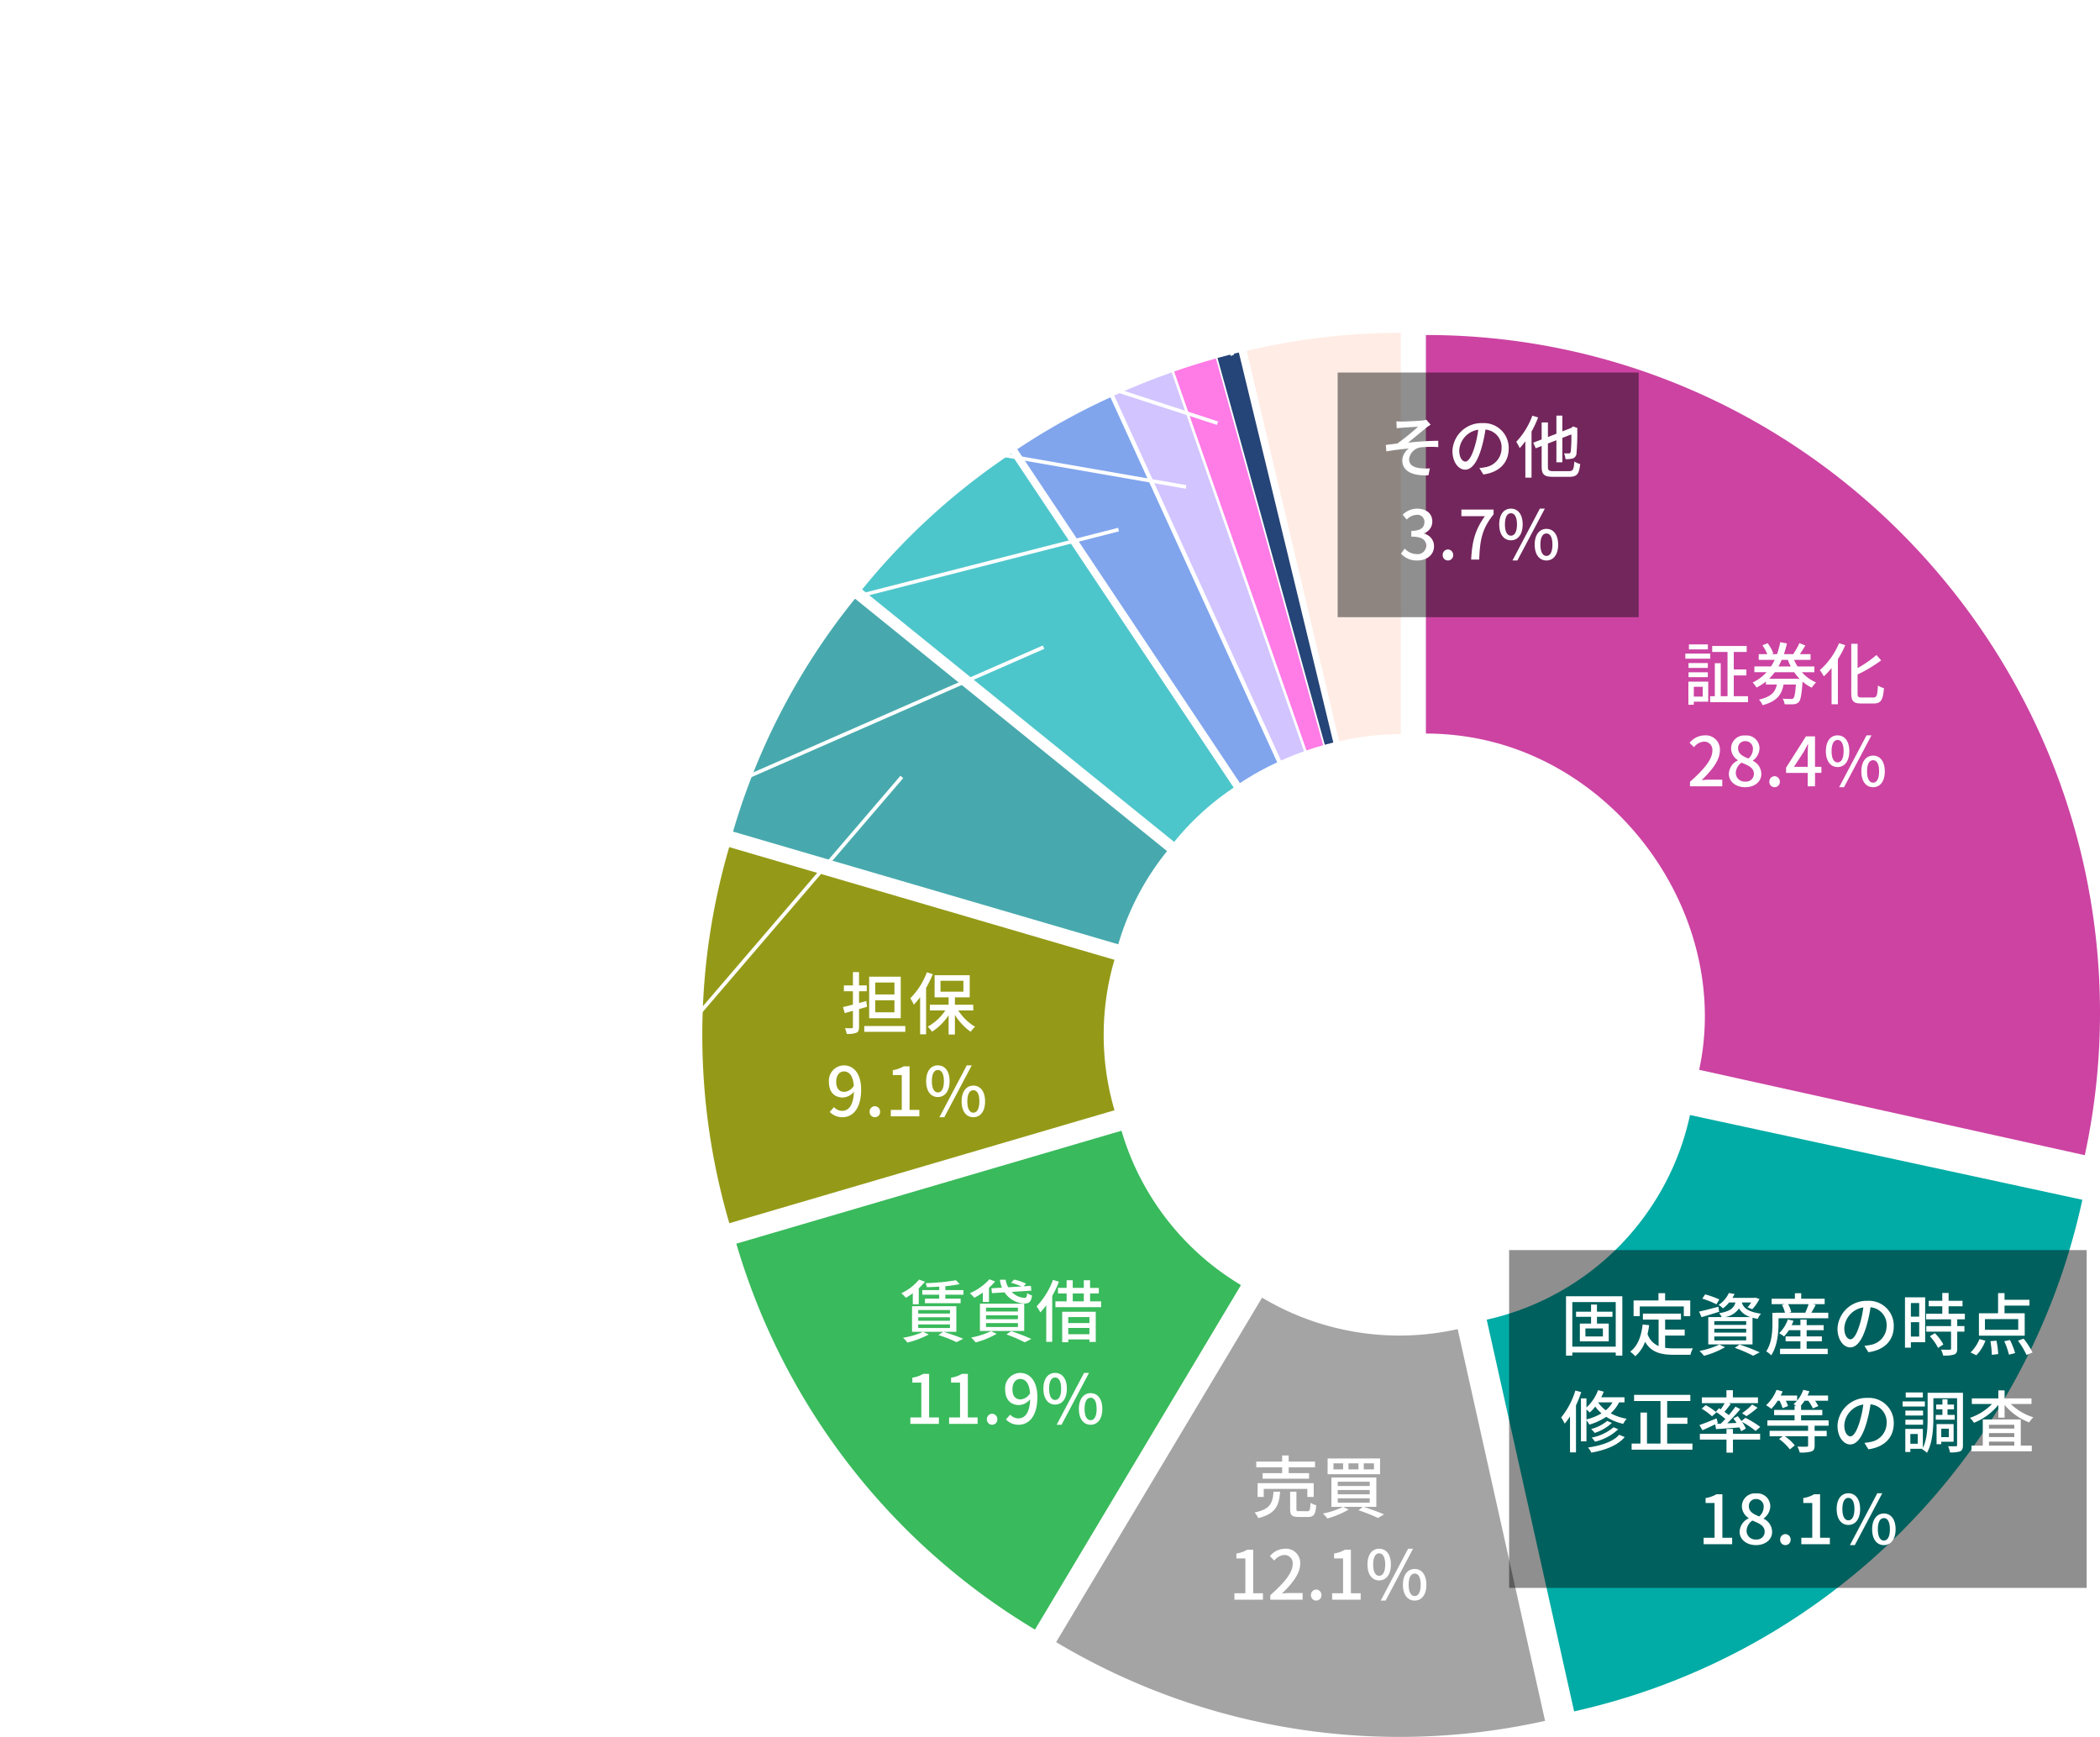 <svg xmlns="http://www.w3.org/2000/svg" xmlns:xlink="http://www.w3.org/1999/xlink" width="432.695" height="357.906" viewBox="0 0 432.695 357.906">
  <defs>
    <filter id="Path_1767" x="249.492" y="290.916" width="44.684" height="30.978" filterUnits="userSpaceOnUse">
      <feOffset dy="3" input="SourceAlpha"/>
      <feGaussianBlur stdDeviation="3" result="blur"/>
      <feFlood flood-opacity="0.161"/>
      <feComposite operator="in" in2="blur"/>
      <feComposite in="SourceGraphic"/>
    </filter>
    <filter id="Path_1768" x="245.341" y="310.134" width="57.55" height="28.682" filterUnits="userSpaceOnUse">
      <feOffset dy="3" input="SourceAlpha"/>
      <feGaussianBlur stdDeviation="3" result="blur-2"/>
      <feFlood flood-opacity="0.161"/>
      <feComposite operator="in" in2="blur-2"/>
      <feComposite in="SourceGraphic"/>
    </filter>
    <filter id="Path_1769" x="176.707" y="254.611" width="59.16" height="31.034" filterUnits="userSpaceOnUse">
      <feOffset dy="3" input="SourceAlpha"/>
      <feGaussianBlur stdDeviation="3" result="blur-3"/>
      <feFlood flood-opacity="0.161"/>
      <feComposite operator="in" in2="blur-3"/>
      <feComposite in="SourceGraphic"/>
    </filter>
    <filter id="Path_1770" x="178.575" y="273.898" width="57.55" height="28.682" filterUnits="userSpaceOnUse">
      <feOffset dy="3" input="SourceAlpha"/>
      <feGaussianBlur stdDeviation="3" result="blur-4"/>
      <feFlood flood-opacity="0.161"/>
      <feComposite operator="in" in2="blur-4"/>
      <feComposite in="SourceGraphic"/>
    </filter>
    <filter id="Path_1771" x="164.698" y="191.309" width="45.216" height="30.866" filterUnits="userSpaceOnUse">
      <feOffset dy="3" input="SourceAlpha"/>
      <feGaussianBlur stdDeviation="3" result="blur-5"/>
      <feFlood flood-opacity="0.161"/>
      <feComposite operator="in" in2="blur-5"/>
      <feComposite in="SourceGraphic"/>
    </filter>
    <filter id="Path_1772" x="161.796" y="210.526" width="50.172" height="28.682" filterUnits="userSpaceOnUse">
      <feOffset dy="3" input="SourceAlpha"/>
      <feGaussianBlur stdDeviation="3" result="blur-6"/>
      <feFlood flood-opacity="0.161"/>
      <feComposite operator="in" in2="blur-6"/>
      <feComposite in="SourceGraphic"/>
    </filter>
  </defs>
  <g id="achieve-fig06_2" transform="translate(-57.456 291.571)">
    <path id="Path_577" data-name="Path 577" d="M278.525-240.626c76.71,0,138.895,62.97,138.895,139.68a138.888,138.888,0,0,1-3.131,29.324L334.831-89.216c6.478-29.992-14.584-61.557-44.576-68.035a55.563,55.563,0,0,0-11.73-1.252Z" transform="translate(72.731 18.087)" fill="#cc43a2" fill-rule="evenodd"/>
    <path id="Path_580" data-name="Path 580" d="M410.369-96.926A137.839,137.839,0,0,1,305.651,8.5L287.643-72.215a55.135,55.135,0,0,0,41.887-42.172Z" transform="translate(76.145 52.577)" fill="#00aca5" fill-rule="evenodd"/>
    <path id="Path_583" data-name="Path 583" d="M318.236,2.575A137.839,137.839,0,0,1,217.491-13.65L259.93-84.634a55.135,55.135,0,0,0,40.3,6.49Z" transform="translate(57.574 60.453)" fill="#a4a4a4" fill-rule="evenodd"/>
    <path id="Path_586" data-name="Path 586" d="M226.928-9.037a137.838,137.838,0,0,1-61.536-79.517l79.361-23.274a55.136,55.136,0,0,0,24.615,31.807Z" transform="translate(43.782 53.254)" fill="#39ba5c" fill-rule="evenodd"/>
    <path id="Path_589" data-name="Path 589" d="M165.418-80.538a137.838,137.838,0,0,1-.024-77.5l79.375,23.224a55.135,55.135,0,0,0,.01,31Z" transform="translate(42.314 41.022)" fill="#949a17" fill-rule="evenodd"/>
    <path id="Path_592" data-name="Path 592" d="M164.855-150.519a137.841,137.841,0,0,1,25.138-48l64.293,52.022a55.134,55.134,0,0,0-10.055,19.2Z" transform="translate(43.64 30.307)" fill="#47a9ad" fill-rule="evenodd"/>
    <path id="Path_595" data-name="Path 595" d="M185.887-194.159a137.837,137.837,0,0,1,30.667-27.967l45.893,68.8a55.136,55.136,0,0,0-12.267,11.187Z" transform="translate(49.208 24.056)" fill="#4dc6cb" fill-rule="evenodd"/>
    <path id="Path_598" data-name="Path 598" d="M211.154-220.619a137.848,137.848,0,0,1,19.205-10.7l34.37,75.223a55.148,55.148,0,0,0-7.682,4.281Z" transform="translate(55.896 21.622)" fill="#80a5ed" fill-rule="evenodd"/>
    <path id="Path_601" data-name="Path 601" d="M226.959-230.622q5.8-2.651,11.832-4.758l27.27,78.078q-2.409.841-4.733,1.9Z" transform="translate(60.08 20.548)" fill="#d2c4ff" fill-rule="evenodd"/>
    <path id="Path_604" data-name="Path 604" d="M236.72-234.96q4.259-1.488,8.609-2.694l22.1,79.694q-1.739.482-3.444,1.078Z" transform="translate(62.664 19.946)" fill="#ff7be6" fill-rule="evenodd"/>
    <path id="Path_607" data-name="Path 607" d="M243.784-237.489q2.187-.607,4.394-1.141l19.469,80.379q-.883.214-1.758.456Z" transform="translate(64.534 19.687)" fill="#254477" fill-rule="evenodd"/>
    <path id="Path_610" data-name="Path 610" d="M247.359-238.621l.671-.161L267.1-158.307l-.268.064Z" transform="translate(65.48 19.647)" fill="#fff" fill-rule="evenodd" opacity="0.666"/>
    <path id="Path_613" data-name="Path 613" d="M248.526-238.118a137.838,137.838,0,0,1,31.777-3.713v82.7a55.138,55.138,0,0,0-12.711,1.485Z" transform="translate(65.79 18.84)" fill="#ffede5" fill-rule="evenodd"/>
    <path id="Path_616" data-name="Path 616" d="M153.885-15.9,5.059,49.324H0" transform="translate(118.592 -142.319)" fill="none" stroke="#fff" stroke-linejoin="round" stroke-width="0.75"/>
    <path id="Path_618" data-name="Path 618" d="M96.321-5.58-8.071,21.117H-14.4" transform="translate(191.605 -176.866)" fill="none" stroke="#fff" stroke-linejoin="round" stroke-width="0.75"/>
    <path id="Path_620" data-name="Path 620" d="M92.325,15.177,5.059,0H0" transform="translate(209.525 -206.411)" fill="none" stroke="#fff" stroke-linejoin="round" stroke-width="0.75"/>
    <path id="Path_622" data-name="Path 622" d="M165.678,51.854,6.324,0H0" transform="translate(142.64 -256.228)" fill="none" stroke="#fff" stroke-linejoin="round" stroke-width="0.75"/>
    <path id="Path_624" data-name="Path 624" d="M31.427,60.24,7.951-5.653H1.627" transform="translate(279.956 -278.588)" fill="none" stroke="#fff" stroke-linejoin="round" stroke-width="0.75"/>
    <path id="Path_626" data-name="Path 626" d="M0,39.206,21.5,0" transform="translate(313.65 -257.985)" fill="none" stroke="#fff" stroke-linejoin="round" stroke-width="0.75"/>
    <path id="Path_1765" data-name="Path 1765" d="M5.208-11.27H1.3v1.022H5.208ZM5.7-9.38H.56v1.05H5.7Zm-.5,1.946H1.218v1.008H5.194ZM1.218-4.522H5.194V-5.53H1.218ZM4.144-2.534V-.518H2.31V-2.534ZM5.278-3.6H1.19v4.76H2.31V.532H5.278Zm5.264,3V-4.886h2.6V-6.118h-2.6v-3.6H13.2v-1.232H6.09v1.232H9.254V-.6h-1.4v-6.79H6.636V-.6H5.67V.63h7.8V-.6Zm13.23-3.556v-.028H17.808a10.759,10.759,0,0,0,1.176-1.358H23a9.889,9.889,0,0,0,1.12,1.386Zm-2.1-3.934a13.34,13.34,0,0,0,.616,1.358H19.754c.238-.434.462-.9.658-1.358Zm5.474,2.548v-1.19H23.688a9.721,9.721,0,0,1-.728-1.358h3.4V-9.268h-2.2c.364-.518.756-1.162,1.134-1.778l-1.232-.49a13.068,13.068,0,0,1-1.246,2.2l.168.07H20.874a22.073,22.073,0,0,0,.616-2.2l-1.372-.266a18.234,18.234,0,0,1-.658,2.464H18.326l.364-.154a8.2,8.2,0,0,0-1.176-2.1l-1.064.434a10.126,10.126,0,0,1,.994,1.82H15.68v1.176h3.29a11.623,11.623,0,0,1-.756,1.358h-3.43v1.19H17.3a9.107,9.107,0,0,1-2.87,2.114,7.16,7.16,0,0,1,.8,1.05,10.391,10.391,0,0,0,1.932-1.246V-3h2.254C19.1-1.512,18.326-.49,15.736.1a4.409,4.409,0,0,1,.756,1.148C19.488.448,20.426-.98,20.8-3h2.548c-.14,1.806-.294,2.6-.532,2.828a.658.658,0,0,1-.518.14c-.28,0-.98,0-1.68-.07a3.012,3.012,0,0,1,.392,1.162c.714.028,1.414.028,1.806,0A1.589,1.589,0,0,0,23.926.616c.392-.42.6-1.526.784-4.228a8.415,8.415,0,0,0,1.918,1.26A4.376,4.376,0,0,1,27.51-3.43a8.093,8.093,0,0,1-2.926-2.114Zm5.082-5.978a15.142,15.142,0,0,1-3.962,5.558,7.9,7.9,0,0,1,.826,1.274,14.684,14.684,0,0,0,1.6-1.722V1.064h1.3v-9.3a20.347,20.347,0,0,0,1.526-2.884ZM36.918-.336c-.756,0-.868-.126-.868-.91V-5.068A30.144,30.144,0,0,0,40.908-7.98l-.966-1.106A22.721,22.721,0,0,1,36.05-6.4v-5h-1.3V-1.274C34.748.434,35.21.9,36.806.9h2.6c1.512,0,1.9-.826,2.072-3.164a4.006,4.006,0,0,1-1.232-.546c-.112,2-.224,2.478-.952,2.478Z" transform="translate(404.151 -147.513)" fill="#fff"/>
    <path id="Path_628" data-name="Path 628" d="M321-153h43v-43H321Z" transform="translate(84.975 30.972)" fill="none"/>
    <path id="Path_1766" data-name="Path 1766" d="M.616,0h6.65V-1.372H4.69c-.5,0-1.148.042-1.68.1C5.194-3.36,6.776-5.418,6.776-7.406A2.914,2.914,0,0,0,3.668-10.5,4.043,4.043,0,0,0,.532-8.96l.91.9a2.8,2.8,0,0,1,2.03-1.148,1.68,1.68,0,0,1,1.75,1.89c0,1.694-1.568,3.7-4.606,6.384ZM11.984.182c1.988,0,3.332-1.176,3.332-2.7A3.028,3.028,0,0,0,13.58-5.25v-.07a3.2,3.2,0,0,0,1.358-2.422,2.661,2.661,0,0,0-2.912-2.73,2.684,2.684,0,0,0-2.94,2.66A2.913,2.913,0,0,0,10.472-5.4v.07A3.156,3.156,0,0,0,8.624-2.562C8.624-.966,10.052.182,11.984.182Zm.672-5.908c-1.148-.448-2.128-.966-2.128-2.086A1.411,1.411,0,0,1,12-9.31,1.529,1.529,0,0,1,13.58-7.644,2.608,2.608,0,0,1,12.656-5.726ZM12.012-.98a1.8,1.8,0,0,1-1.96-1.736,2.629,2.629,0,0,1,1.2-2.156c1.4.574,2.534,1.05,2.534,2.31A1.594,1.594,0,0,1,12.012-.98ZM18.046.182a1.071,1.071,0,0,0,1.078-1.12,1.1,1.1,0,0,0-1.078-1.148A1.1,1.1,0,0,0,16.968-.938,1.071,1.071,0,0,0,18.046.182Zm3.99-4.2,2.03-3.108c.294-.532.574-1.064.826-1.582h.056c-.028.56-.084,1.428-.084,1.988v2.7Zm5.656,0H26.376V-10.3H24.514l-4.1,6.454v1.078h4.452V0h1.512V-2.772h1.316Zm3.332.042c1.442,0,2.422-1.2,2.422-3.276s-.98-3.248-2.422-3.248-2.408,1.176-2.408,3.248S29.582-3.976,31.024-3.976Zm0-.952c-.714,0-1.232-.742-1.232-2.324s.518-2.3,1.232-2.3,1.246.7,1.246,2.3S31.752-4.928,31.024-4.928Zm.322,5.11h1.008L38.01-10.5H36.988Zm7,0c1.428,0,2.408-1.19,2.408-3.262s-.98-3.248-2.408-3.248S35.924-5.152,35.924-3.08,36.9.182,38.346.182Zm0-.938C37.618-.756,37.1-1.5,37.1-3.08s.518-2.3,1.246-2.3,1.232.7,1.232,2.3S39.06-.756,38.346-.756Z" transform="translate(405.055 -129.542)" fill="#fff"/>
    <g transform="matrix(1, 0, 0, 1, 57.46, -291.57)" filter="url(#Path_1767)">
      <path id="Path_1767-2" data-name="Path 1767" d="M6.258-8.106H2.226v1.148H11.8V-8.106H7.6V-9.3h5.432v-1.19H7.6v-1.26H6.258v1.26H.924V-9.3H6.258Zm6.5,4.9V-6.034H1.2v2.828h1.26V-4.858h8.988v1.652ZM4.48-4.284C4.3-1.974,3.836-.672.574,0A4.148,4.148,0,0,1,1.33,1.162c3.612-.9,4.284-2.6,4.508-5.446ZM9.828-.266c-.546,0-.63-.056-.63-.476V-4.284H7.9V-.728C7.9.56,8.246.924,9.674.924h1.89c1.218,0,1.568-.49,1.708-2.422A3.561,3.561,0,0,1,12.1-2c-.07,1.526-.154,1.736-.644,1.736Zm15.344-8.61h-2.1v-1.246h2.1Zm-3.192,0H19.922v-1.246H21.98Zm-3.164,0H16.828v-1.246h1.988Zm7.616-2.254H15.624v3.248H26.432ZM18.8-1.162A16.443,16.443,0,0,1,14.644.224a6.211,6.211,0,0,1,.924,1.008,18.3,18.3,0,0,0,4.41-1.848ZM17.71-2.03v-.9H24.3v.9Zm0-2.6H24.3v.882H17.71Zm0-1.708H24.3v.882H17.71Zm7.952,5.18V-7.21H16.408v6.048H22.89l-.91.7A33.645,33.645,0,0,1,26,1.134l1.26-.742c-1.036-.448-2.716-1.064-4.242-1.554Z" transform="translate(257.92 308.66)" fill="#fff"/>
    </g>
    <g transform="matrix(1, 0, 0, 1, 57.46, -291.57)" filter="url(#Path_1768)">
      <path id="Path_1768-2" data-name="Path 1768" d="M1.2,0h5.88V-1.33H5.068V-10.3H3.85a6.33,6.33,0,0,1-2.24.784V-8.5H3.458V-1.33H1.2ZM8.6,0h6.65V-1.372H12.67c-.5,0-1.148.042-1.68.1,2.184-2.086,3.766-4.144,3.766-6.132A2.914,2.914,0,0,0,11.648-10.5,4.043,4.043,0,0,0,8.512-8.96l.91.9a2.8,2.8,0,0,1,2.03-1.148,1.68,1.68,0,0,1,1.75,1.89c0,1.694-1.568,3.7-4.606,6.384Zm9.45.182a1.071,1.071,0,0,0,1.078-1.12,1.1,1.1,0,0,0-1.078-1.148A1.1,1.1,0,0,0,16.968-.938,1.071,1.071,0,0,0,18.046.182ZM21.336,0h5.88V-1.33H25.2V-10.3H23.982a6.33,6.33,0,0,1-2.24.784V-8.5H23.59V-1.33H21.336Zm9.688-3.976c1.442,0,2.422-1.2,2.422-3.276s-.98-3.248-2.422-3.248-2.408,1.176-2.408,3.248S29.582-3.976,31.024-3.976Zm0-.952c-.714,0-1.232-.742-1.232-2.324s.518-2.3,1.232-2.3,1.246.7,1.246,2.3S31.752-4.928,31.024-4.928Zm.322,5.11h1.008L38.01-10.5H36.988Zm7,0c1.428,0,2.408-1.19,2.408-3.262s-.98-3.248-2.408-3.248S35.924-5.152,35.924-3.08,36.9.182,38.346.182Zm0-.938C37.618-.756,37.1-1.5,37.1-3.08s.518-2.3,1.246-2.3,1.232.7,1.232,2.3S39.06-.756,38.346-.756Z" transform="translate(253.14 326.63)" fill="#fff"/>
    </g>
    <g transform="matrix(1, 0, 0, 1, 57.46, -291.57)" filter="url(#Path_1769)">
      <path id="Path_1769-2" data-name="Path 1769" d="M2.7-6.678H3.934V-9.954a12.765,12.765,0,0,0,1.274-1.372L4-11.76A10.647,10.647,0,0,1,.336-8.946a7.418,7.418,0,0,1,.938.938A13.112,13.112,0,0,0,2.7-8.946ZM4.83-.994A16.536,16.536,0,0,1,.686.224a7.5,7.5,0,0,1,.91.994,18.936,18.936,0,0,0,4.4-1.666ZM3.822-1.778V-2.52H10.36v.742ZM3.822-4H10.36v.728H3.822Zm0-1.484H10.36v.728H3.822ZM11.676-.994V-6.272H2.548V-.994h6.4l-.98.658a29.254,29.254,0,0,1,3.752,1.47l1.372-.7c-.952-.406-2.576-.98-4.018-1.428ZM9.408-9.59V-10.4a27.707,27.707,0,0,0,2.954-.42l-.756-.8a47.46,47.46,0,0,1-6.272.6,3,3,0,0,1,.266.826c.812-.014,1.68-.056,2.548-.112v.714H4.662v.938H8.148v.826H5.208v.938h7.35v-.938H9.408v-.826h3.724V-9.59ZM18.9-9.968l.112,1.008,2.6-.168a5.118,5.118,0,0,0,4.06,2.3c.98,0,1.414-.308,1.6-1.666a2.751,2.751,0,0,1-.994-.49c-.07.77-.168.994-.546.994A3.812,3.812,0,0,1,23.1-9.226l4.032-.252-.1-.994-1.484.1.476-.56a10.687,10.687,0,0,0-2.45-.826l-.616.658a13.278,13.278,0,0,1,2.142.756l-2.73.168a4.447,4.447,0,0,1-.532-1.554h-1.2a5.893,5.893,0,0,0,.434,1.624ZM17.794-2.8H24.36v.812H17.794Zm0-1.6H24.36v.8H17.794Zm0-1.568H24.36v.784H17.794Zm-1.26,4.8h9.128V-6.79H16.534Zm.6-5.978H18.4v-2.94a9.906,9.906,0,0,0,1.26-1.288l-1.176-.448a11.455,11.455,0,0,1-4.032,2.87,8.323,8.323,0,0,1,.924.938,14.223,14.223,0,0,0,1.764-1.078Zm1.68,6.006A16.125,16.125,0,0,1,14.728.182a10.215,10.215,0,0,1,.924,1.008,17.878,17.878,0,0,0,4.34-1.778Zm3.178.686a29.368,29.368,0,0,1,3.78,1.624l1.358-.7a43.289,43.289,0,0,0-4.144-1.61Zm9.59-11.242A15.582,15.582,0,0,1,28.21-6.244,8.588,8.588,0,0,1,28.98-5,13.068,13.068,0,0,0,30.2-6.468V1.064H31.43v-9.45a21.612,21.612,0,0,0,1.386-2.94ZM39.1-4.032V-2.8H34.734V-4.032ZM34.734-.5V-1.792H39.1V-.5ZM33.488,1.148h1.246V.574H39.1v.518h1.3V-5.124H33.488ZM35.658-8.9H37.94V-7.28H35.658Zm3.57,1.624V-8.9h1.806v-1.148H39.228V-11.62H37.94v1.568H35.658V-11.62H34.4v1.568H32.62V-8.9H34.4V-7.28h-2.31v1.2H41.5v-1.2Z" transform="translate(185.37 272.43)" fill="#fff"/>
    </g>
    <g transform="matrix(1, 0, 0, 1, 57.46, -291.57)" filter="url(#Path_1770)">
      <path id="Path_1770-2" data-name="Path 1770" d="M1.2,0h5.88V-1.33H5.068V-10.3H3.85a6.33,6.33,0,0,1-2.24.784V-8.5H3.458V-1.33H1.2Zm7.98,0h5.88V-1.33H13.048V-10.3H11.83a6.33,6.33,0,0,1-2.24.784V-8.5h1.848V-1.33H9.184Zm8.862.182a1.071,1.071,0,0,0,1.078-1.12,1.1,1.1,0,0,0-1.078-1.148A1.1,1.1,0,0,0,16.968-.938,1.071,1.071,0,0,0,18.046.182ZM23.9-5.04c-1.078,0-1.666-.756-1.666-2.072,0-1.344.7-2.142,1.582-2.142,1.12,0,1.89.924,2.044,2.954A2.471,2.471,0,0,1,23.9-5.04Zm-3,4.13A3.536,3.536,0,0,0,23.534.182c1.988,0,3.836-1.624,3.836-5.684,0-3.4-1.6-5-3.57-5a3.151,3.151,0,0,0-3.066,3.388c0,2.156,1.162,3.234,2.884,3.234a3.1,3.1,0,0,0,2.268-1.2c-.1,2.94-1.176,3.948-2.422,3.948A2.3,2.3,0,0,1,21.77-1.9ZM31.024-3.976c1.442,0,2.422-1.2,2.422-3.276s-.98-3.248-2.422-3.248-2.408,1.176-2.408,3.248S29.582-3.976,31.024-3.976Zm0-.952c-.714,0-1.232-.742-1.232-2.324s.518-2.3,1.232-2.3,1.246.7,1.246,2.3S31.752-4.928,31.024-4.928Zm.322,5.11h1.008L38.01-10.5H36.988Zm7,0c1.428,0,2.408-1.19,2.408-3.262s-.98-3.248-2.408-3.248S35.924-5.152,35.924-3.08,36.9.182,38.346.182Zm0-.938C37.618-.756,37.1-1.5,37.1-3.08s.518-2.3,1.246-2.3,1.232.7,1.232,2.3S39.06-.756,38.346-.756Z" transform="translate(186.37 290.4)" fill="#fff"/>
    </g>
    <g transform="matrix(1, 0, 0, 1, 57.46, -291.57)" filter="url(#Path_1771)">
      <path id="Path_1771-2" data-name="Path 1771" d="M11.1-7.14H7.154V-9.59H11.1Zm0,3.682H7.154V-5.936H11.1Zm1.3-7.336H5.894V-2.24H12.4ZM5.46-4.592l-.154-1.19-1.5.406V-7.8H5.4V-9h-1.6v-2.744H2.548V-9H.686v1.2H2.548V-5.04c-.77.2-1.47.378-2.044.5L.854-3.29c.532-.14,1.092-.308,1.694-.476V-.448c0,.21-.084.266-.28.28-.168,0-.756,0-1.372-.014A4.788,4.788,0,0,1,1.274.994,4.759,4.759,0,0,0,3.262.756c.406-.182.546-.518.546-1.19V-4.116ZM4.886-.63v1.2h8.456V-.63ZM17.78-11.7a14.96,14.96,0,0,1-3.416,5.362,7.706,7.706,0,0,1,.728,1.316,14.95,14.95,0,0,0,1.3-1.554V1.078h1.232V-8.47A25.226,25.226,0,0,0,19-11.312Zm2.814,1.75h4.718V-7.7H20.594Zm6.748,6.118V-5.012h-3.78V-6.538h3.052V-11.1H19.376v4.564H22.26v1.526H18.4v1.176h3.178A10.265,10.265,0,0,1,17.948-.5a5.741,5.741,0,0,1,.9,1.036A11.391,11.391,0,0,0,22.26-2.856V1.12h1.3V-2.926A12.017,12.017,0,0,0,26.81.56a5.819,5.819,0,0,1,.91-1.036,10.406,10.406,0,0,1-3.458-3.36Z" transform="translate(173.19 209.05)" fill="#fff"/>
    </g>
    <g transform="matrix(1, 0, 0, 1, 57.46, -291.57)" filter="url(#Path_1772)">
      <path id="Path_1772-2" data-name="Path 1772" d="M3.766-5.04C2.688-5.04,2.1-5.8,2.1-7.112c0-1.344.7-2.142,1.582-2.142,1.12,0,1.89.924,2.044,2.954A2.471,2.471,0,0,1,3.766-5.04ZM.77-.91A3.536,3.536,0,0,0,3.4.182C5.39.182,7.238-1.442,7.238-5.5c0-3.4-1.6-5-3.57-5A3.151,3.151,0,0,0,.6-7.112c0,2.156,1.162,3.234,2.884,3.234a3.1,3.1,0,0,0,2.268-1.2c-.1,2.94-1.176,3.948-2.422,3.948A2.3,2.3,0,0,1,1.638-1.9Zm9.3,1.092a1.071,1.071,0,0,0,1.078-1.12,1.1,1.1,0,0,0-1.078-1.148A1.1,1.1,0,0,0,8.988-.938,1.071,1.071,0,0,0,10.066.182ZM13.356,0h5.88V-1.33H17.22V-10.3H16a6.33,6.33,0,0,1-2.24.784V-8.5H15.61V-1.33H13.356Zm9.688-3.976c1.442,0,2.422-1.2,2.422-3.276s-.98-3.248-2.422-3.248-2.408,1.176-2.408,3.248S21.6-3.976,23.044-3.976Zm0-.952c-.714,0-1.232-.742-1.232-2.324s.518-2.3,1.232-2.3,1.246.7,1.246,2.3S23.772-4.928,23.044-4.928Zm.322,5.11h1.008L30.03-10.5H29.008Zm7,0c1.428,0,2.408-1.19,2.408-3.262s-.98-3.248-2.408-3.248S27.944-5.152,27.944-3.08,28.924.182,30.366.182Zm0-.938c-.728,0-1.246-.742-1.246-2.324s.518-2.3,1.246-2.3,1.232.7,1.232,2.3S31.08-.756,30.366-.756Z" transform="translate(170.19 227.03)" fill="#fff"/>
    </g>
    <path id="Path_1773" data-name="Path 1773" d="M4.97-8.6H2.492v-1.54H4.97Zm0,2.576H2.492V-7.588H4.97Zm0,2.576H2.492v-1.6H4.97ZM6.258-11.2H1.246v8.792H6.258ZM2.17-2.184A6.433,6.433,0,0,1,.448.406a8.583,8.583,0,0,1,1.008.826,8.748,8.748,0,0,0,1.96-3.094Zm1.918.462A12.389,12.389,0,0,1,5.586.644L6.664.028A10.167,10.167,0,0,0,5.124-2.24Zm9.366-6.734H11.76V-11.69H10.472v3.234H6.65v1.2h3.36A12.369,12.369,0,0,1,6.258-2.03a7.212,7.212,0,0,1,.9.952,13.682,13.682,0,0,0,3.318-4.466V-.476c0,.21-.084.28-.294.28S9.3-.182,8.582-.21A5.926,5.926,0,0,1,9.03,1.05,5.7,5.7,0,0,0,11.158.812c.434-.224.6-.588.6-1.288V-7.252h1.694Zm11.4-.756a4.882,4.882,0,0,1-1.134,1.526,6.668,6.668,0,0,1-1.428-1.526ZM19.558-3.136A14.013,14.013,0,0,0,20.37-5.4a4.272,4.272,0,0,1,.35.6,11.164,11.164,0,0,0,3.038-1.372,9.667,9.667,0,0,0,3.01,1.358,4.983,4.983,0,0,1,.812-1.12,10.268,10.268,0,0,1-2.8-1.05,6.6,6.6,0,0,0,1.512-2.226h.98V-10.3H22.834a9.519,9.519,0,0,0,.588-1.12L22.2-11.746A8.52,8.52,0,0,1,19.53-8.358a6.756,6.756,0,0,1,1.036.8,8.831,8.831,0,0,0,.9-.882,7.859,7.859,0,0,0,1.274,1.456,9.037,9.037,0,0,1-2.184.9c.056-.182.1-.378.14-.56l-.784-.294-.182.07H18.9l.574-.63a9.484,9.484,0,0,0-1.106-.728,10.376,10.376,0,0,0,2.17-2.352l-.868-.546-.21.056H14.854v1.106h3.71a8.906,8.906,0,0,1-1.218,1.19c-.448-.224-.9-.42-1.3-.588l-.784.84a16.839,16.839,0,0,1,3,1.652H14.672v1.148h1.974A9.569,9.569,0,0,1,14.5-2.38a6.247,6.247,0,0,1,.658,1.246,10.253,10.253,0,0,0,1.862-3V-.35c0,.168-.056.21-.224.21s-.728.014-1.288-.014a4.5,4.5,0,0,1,.378,1.19,5.022,5.022,0,0,0,1.848-.2c.406-.21.518-.546.518-1.162v-5.4h1.078A15.506,15.506,0,0,1,18.676-3.6Zm6.118-.84H23.828c.07-.434.112-.868.154-1.33h-1.3a13.266,13.266,0,0,1-.168,1.33h-2.24v1.092h1.974A4.656,4.656,0,0,1,19.124.126a3.928,3.928,0,0,1,.8,1.064A5.649,5.649,0,0,0,23.59-2.884h2c-.182,1.624-.378,2.366-.63,2.562a.567.567,0,0,1-.462.154c-.252,0-.8-.014-1.372-.07A2.752,2.752,0,0,1,23.492.91a13.891,13.891,0,0,0,1.54,0A1.44,1.44,0,0,0,26.054.49c.392-.406.658-1.456.9-3.948.028-.182.042-.532.042-.532H25.676Zm7.448-7.28H29.218v1.022h3.906Zm.448,1.848H28.56v1.05h5.012Zm-.364,1.89H29.176V-6.51h4.032Zm-4.032,2.9h4.032V-5.642H29.176ZM32.1-2.688V-.672H30.254V-2.688Zm1.12-1.064h-4.06v4.76h1.092V.378h2.968Zm6.23,1.036H36.316V-3.892h3.136ZM36.316-.462V-1.694h3.136V-.462Zm1.05-8.6h1.512a15.392,15.392,0,0,1-1.26,1.6h-.252ZM41.44-6.3V-7.462H39.186a17.759,17.759,0,0,0,1.988-3.164L40-11.032A13.092,13.092,0,0,1,39.032-9.3v-.9H37.366v-1.526H36.12v1.526h-2.1v1.134h2.1v1.6h-2.6V-6.3h2.912A14.57,14.57,0,0,1,33-4.074a7.165,7.165,0,0,1,.868,1.022c.406-.21.812-.448,1.2-.7v4.97h1.246V.63h3.136v.518h1.3V-5h-3.99a17.517,17.517,0,0,0,1.4-1.3ZM53.662-4.886a19.385,19.385,0,0,1-2.506,1.848,8.48,8.48,0,0,1-1.078-2.268h4.956V-6.44H49.6V-7.448h4.354V-8.512H49.6v-.966h4.956v-1.134H49.6v-1.12H48.3v1.12H43.5v1.134h4.8v.966H44.184v1.064H48.3V-6.44H42.924v1.134h4.662a17.033,17.033,0,0,1-5.194,2.352,5.517,5.517,0,0,1,.826,1.078,17.583,17.583,0,0,0,2.268-.882v2.31c-.532.07-1.008.14-1.442.182l.2,1.218C45.92.7,48.314.336,50.568-.014L50.5-1.162c-1.246.182-2.534.364-3.71.532v-2.8A14.462,14.462,0,0,0,48.93-4.914c.994,3.052,2.716,5.1,5.782,6.034a4.577,4.577,0,0,1,.84-1.148,7.564,7.564,0,0,1-3.724-2.156A26.9,26.9,0,0,0,54.754-4.1Z" transform="translate(121.21 -62.559)" fill="#fff"/>
    <path id="Path_1774" data-name="Path 1774" d="M4.284-1.05c-1.106,0-1.848-.966-2.016-3.01a2.4,2.4,0,0,1,1.918-1.2c1.106,0,1.694.742,1.694,2.072S5.18-1.05,4.284-1.05ZM7.21-9.394A3.46,3.46,0,0,0,4.634-10.5C2.6-10.5.742-8.918.742-4.956c0,3.5,1.6,5.138,3.556,5.138a3.14,3.14,0,0,0,3.08-3.374c0-2.184-1.162-3.248-2.9-3.248A3.1,3.1,0,0,0,2.24-5.25C2.31-8.19,3.4-9.184,4.718-9.184a2.214,2.214,0,0,1,1.61.77ZM10.066.182a1.071,1.071,0,0,0,1.078-1.12,1.1,1.1,0,0,0-1.078-1.148A1.1,1.1,0,0,0,8.988-.938,1.071,1.071,0,0,0,10.066.182Zm5.838,0c1.89,0,3.444-1.092,3.444-2.954A2.609,2.609,0,0,0,17.22-5.348v-.07A2.491,2.491,0,0,0,19-7.84c0-1.708-1.3-2.66-3.15-2.66a4.343,4.343,0,0,0-2.954,1.246l.84,1.008a3.017,3.017,0,0,1,2.058-.98,1.442,1.442,0,0,1,1.582,1.5c0,1.036-.672,1.806-2.7,1.806v1.19c2.324,0,3.052.742,3.052,1.89a1.73,1.73,0,0,1-1.96,1.708,3.33,3.33,0,0,1-2.436-1.134l-.784,1.036A4.277,4.277,0,0,0,15.9.182Zm7.14-4.158c1.442,0,2.422-1.2,2.422-3.276s-.98-3.248-2.422-3.248-2.408,1.176-2.408,3.248S21.6-3.976,23.044-3.976Zm0-.952c-.714,0-1.232-.742-1.232-2.324s.518-2.3,1.232-2.3,1.246.7,1.246,2.3S23.772-4.928,23.044-4.928Zm.322,5.11h1.008L30.03-10.5H29.008Zm7,0c1.428,0,2.408-1.19,2.408-3.262s-.98-3.248-2.408-3.248S27.944-5.152,27.944-3.08,28.924.182,30.366.182Zm0-.938c-.728,0-1.246-.742-1.246-2.324s.518-2.3,1.246-2.3,1.232.7,1.232,2.3S31.08-.756,30.366-.756Z" transform="translate(131.068 -44.588)" fill="#fff"/>
    <path id="Path_1775" data-name="Path 1775" d="M4.816-10.43A19.6,19.6,0,0,0,1.89-11.48L1.3-10.6A17.733,17.733,0,0,1,4.214-9.436Zm-.2,1.5c-1.456.378-2.954.784-3.976.994l.5,1.148C2.2-7.1,3.528-7.5,4.774-7.9Zm.2,7.784A16.125,16.125,0,0,1,.728.168a10.215,10.215,0,0,1,.924,1.008A17.878,17.878,0,0,0,5.992-.6Zm3.178.686a29.368,29.368,0,0,1,3.78,1.624l1.358-.7a43.289,43.289,0,0,0-4.144-1.61ZM5.964-6.8a4.367,4.367,0,0,0,2.9-1.778A4.112,4.112,0,0,0,11.256-6.8Zm4.382,1.61H3.78v-.784h6.566Zm0,1.582H3.78v-.8h6.566Zm0,1.61H3.78v-.812h6.566Zm1.022-7.812a7.343,7.343,0,0,1-.742.994l.98.392a9.092,9.092,0,0,0,1.47-2.114l-.868-.28-.2.056H7.518c.154-.266.308-.532.434-.8l-1.176-.2A5.848,5.848,0,0,1,4.648-9.3a3.433,3.433,0,0,1,.91.7A7.07,7.07,0,0,0,6.832-9.814h1.3C7.812-8.652,7.028-7.98,4.76-7.6a3.221,3.221,0,0,1,.546.8H2.534v5.628h9.114v-5.5c.322.084.686.168,1.078.238A3.515,3.515,0,0,1,13.4-7.5c-2.856-.406-3.64-1.274-3.948-2.31ZM22.806-1.82h3.136V-2.828H22.806V-4.1h3.5V-5.138h-3.5V-6.286H21.518v1.148H19.712c.14-.294.266-.588.378-.9l-1.162-.28a7.046,7.046,0,0,1-1.792,2.828,8.41,8.41,0,0,1,1.008.672A8.2,8.2,0,0,0,19.138-4.1h2.38v1.274H18.466V-1.82h3.052V-.28h-4.2V.826h9.828V-.28h-4.34ZM23.2-9.464a12.768,12.768,0,0,1-.672,1.708l.154.056H19.166l.462-.14a6.015,6.015,0,0,0-.644-1.624ZM23.772-7.7c.266-.462.574-1.036.91-1.6l-.546-.168h2.38v-1.12h-4.83v-1.134h-1.3v1.134h-4.8v1.12h2.7l-.56.154A7.155,7.155,0,0,1,18.34-7.7H16.45v.014h-.7V-5.5c0,1.652-.126,4.046-1.274,5.754a4.81,4.81,0,0,1,1.022.826c1.26-1.862,1.512-4.69,1.512-6.566V-6.566H27.258V-7.7Zm9.646-3.584H29.274v1.022h4.144Zm.532,1.848H28.56v1.05h5.39Zm-.518,1.89H29.218v1.008h4.214Zm-4.214,2.9h4.214V-5.67H29.218Zm3.094,1.932V-.7H30.324V-2.716ZM33.446-3.78H29.19V.98h1.134V.35h3.122ZM41.4-5.04H38.22V-9.8h2.94v-1.218H34.174V-9.8h2.758v4.76H33.67v1.232h3.262V1.078H38.22V-3.808H41.4ZM34.412-8.876a16.893,16.893,0,0,1,.658,3.36l1.106-.336a16.318,16.318,0,0,0-.728-3.332Zm5.39,3.4c.364-.868.784-2.254,1.134-3.4l-1.2-.35A22.321,22.321,0,0,1,38.85-5.8Zm5.6-6.2a15.071,15.071,0,0,1-3.178,5.264,8.767,8.767,0,0,1,.742,1.2,12.267,12.267,0,0,0,1.092-1.344V1.106H45.29V-8.5a20.549,20.549,0,0,0,1.3-2.828Zm6.034,4.522H50.148V-9.17h1.288Zm2.506,6.02h-1.4V-5.992h1.4Zm-6.16-4.858h1.232v4.858H47.782Zm3.64,0v4.858h-1.3V-5.992ZM55.2-9.17v-1.19H46.424v1.19h2.492v2.016H46.578V.812h1.2V0h6.16V.742h1.246v-7.9H52.682V-9.17Z" transform="translate(56.812 -88.527)" fill="#fff"/>
    <path id="Path_1776" data-name="Path 1776" d="M1.9-4.018l2.03-3.108c.294-.532.574-1.064.826-1.582h.056c-.028.56-.084,1.428-.084,1.988v2.7Zm5.656,0H6.244V-10.3H4.382L.28-3.85v1.078H4.732V0H6.244V-2.772H7.56Zm2.506,4.2a1.071,1.071,0,0,0,1.078-1.12,1.1,1.1,0,0,0-1.078-1.148A1.1,1.1,0,0,0,8.988-.938,1.071,1.071,0,0,0,10.066.182Zm6.09,0c1.988,0,3.332-1.176,3.332-2.7a3.028,3.028,0,0,0-1.736-2.73v-.07A3.2,3.2,0,0,0,19.11-7.742a2.661,2.661,0,0,0-2.912-2.73,2.684,2.684,0,0,0-2.94,2.66A2.913,2.913,0,0,0,14.644-5.4v.07A3.156,3.156,0,0,0,12.8-2.562C12.8-.966,14.224.182,16.156.182Zm.672-5.908C15.68-6.174,14.7-6.692,14.7-7.812a1.411,1.411,0,0,1,1.47-1.5,1.529,1.529,0,0,1,1.582,1.666A2.608,2.608,0,0,1,16.828-5.726ZM16.184-.98a1.8,1.8,0,0,1-1.96-1.736,2.629,2.629,0,0,1,1.2-2.156c1.4.574,2.534,1.05,2.534,2.31A1.594,1.594,0,0,1,16.184-.98Zm6.86-3c1.442,0,2.422-1.2,2.422-3.276s-.98-3.248-2.422-3.248-2.408,1.176-2.408,3.248S21.6-3.976,23.044-3.976Zm0-.952c-.714,0-1.232-.742-1.232-2.324s.518-2.3,1.232-2.3,1.246.7,1.246,2.3S23.772-4.928,23.044-4.928Zm.322,5.11h1.008L30.03-10.5H29.008Zm7,0c1.428,0,2.408-1.19,2.408-3.262s-.98-3.248-2.408-3.248S27.944-5.152,27.944-3.08,28.924.182,30.366.182Zm0-.938c-.728,0-1.246-.742-1.246-2.324s.518-2.3,1.246-2.3,1.232.7,1.232,2.3S31.08-.756,30.366-.756Z" transform="translate(66.67 -70.556)" fill="#fff"/>
    <path id="Path_1777" data-name="Path 1777" d="M-43.876-11.256h-3.906v1.022h3.906Zm.448,1.848H-48.44v1.05h5.012Zm-.364,1.89h-4.032V-6.51h4.032Zm-4.032,2.9h4.032V-5.642h-4.032ZM-44.9-.672h-1.848V-2.688H-44.9Zm3.234-7.252h1.54v1.232h-1.54Zm0-2.2h1.54v1.2h-1.54Zm4.312,1.2h-1.624v-1.2h1.624Zm0,2.226h-1.624V-7.924h1.624Zm1.526,3.206V-4.648H-38.92v-.994h2.772v-5.544h-6.678v5.544h2.632v.994H-43.3v1.162h2.548A8.388,8.388,0,0,1-43.778-.448v-3.3h-4.06v4.76h1.092V.378h2.968V-.406a5.741,5.741,0,0,1,.84.994,9.424,9.424,0,0,0,2.744-2.9V1.106h1.274v-3.57A11.592,11.592,0,0,0-36.3.448a4.907,4.907,0,0,1,.882-.98A9.7,9.7,0,0,1-38.3-3.486Zm6.818-.574a26.535,26.535,0,0,0-1.876-1.9v-.644h1.68V-7.826h-1.68V-10.01a14.854,14.854,0,0,0,1.778-.56l-.938-.98a20.648,20.648,0,0,1-4.4,1.12,4.155,4.155,0,0,1,.392,1.022c.6-.084,1.26-.2,1.9-.322v1.9h-2.142v1.218h1.974a13.961,13.961,0,0,1-2.268,4.1,7.317,7.317,0,0,1,.672,1.218,13.9,13.9,0,0,0,1.764-3.206V1.092h1.26V-4.676c.42.574.9,1.232,1.12,1.624Zm1.5-3.738h4v2.366h-4Zm3.878,7.616c-.266,0-.294-.056-.294-.434V-4.284h1.736V-8.946h-1.47c.42-.6.91-1.484,1.386-2.282l-1.288-.518A13.3,13.3,0,0,1-24.808-9.31l.812.364h-3.178l.854-.42a9.534,9.534,0,0,0-1.288-2.38l-1.064.49a10.824,10.824,0,0,1,1.162,2.31h-1.246v4.662h1.288c-.2,1.932-.644,3.528-2.828,4.438a3.627,3.627,0,0,1,.784,1.008C-27.034.042-26.418-1.9-26.18-4.284h.994V-.6c0,1.2.266,1.568,1.344,1.568h.98c.924,0,1.246-.49,1.358-2.366a3.466,3.466,0,0,1-1.134-.5c-.042,1.484-.1,1.722-.35,1.722Zm6.454-2.044c-.56,0-1.26-.728-1.26-2.31a4.593,4.593,0,0,1,3.92-4.256,21.6,21.6,0,0,1-.756,3.556C-15.918-3.122-16.59-2.226-17.178-2.226Zm3.71,2.66c3.374-.476,5.222-2.478,5.222-5.362a5.119,5.119,0,0,0-5.418-5.222,5.988,5.988,0,0,0-6.174,5.74c0,2.31,1.26,3.85,2.618,3.85,1.386,0,2.52-1.582,3.346-4.4a28.57,28.57,0,0,0,.84-3.864A3.644,3.644,0,0,1-9.716-4.97a3.975,3.975,0,0,1-3.346,3.906,10.674,10.674,0,0,1-1.232.182ZM-1.694-9.2A3.926,3.926,0,0,1-3.78-5.418a4.676,4.676,0,0,1,.938.882,4.935,4.935,0,0,0,2.38-4.62v-.07H1.162v2.8c0,.154-.056.2-.21.2-.182.014-.784.014-1.358-.014a4.6,4.6,0,0,1,.35,1.162A5.906,5.906,0,0,0,1.876-5.25c.462-.2.546-.532.546-1.148V-9.226H6.076v-1.2H.644v-1.3H-.686v1.3h-5.4v1.2h4.4Zm4.7,1.106a15.636,15.636,0,0,1,2.3,2.786l1.078-.7A16.326,16.326,0,0,0,4-8.694Zm-7.154-.532a6.431,6.431,0,0,1-2.282,2.45,7.807,7.807,0,0,1,.854.812A8.649,8.649,0,0,0-2.926-8.274Zm2.17,5.25H2.282A6.9,6.9,0,0,1,.1-1.666,6.638,6.638,0,0,1-1.988-3.36ZM3.36-4.494l-.238.056H-.854c.21-.252.42-.5.6-.756L-1.624-5.46A9.224,9.224,0,0,1-6.076-2.408a3.87,3.87,0,0,1,.812.966A13.254,13.254,0,0,0-2.87-2.716a7.978,7.978,0,0,0,1.68,1.61A21.708,21.708,0,0,1-6.37-.014a4.434,4.434,0,0,1,.658,1.176A21.087,21.087,0,0,0,.084-.35,16.226,16.226,0,0,0,5.67,1.12,5.1,5.1,0,0,1,6.44-.1a18.719,18.719,0,0,1-5-.98A8,8,0,0,0,4.214-3.906ZM11.7-1.778h2.688V-2.73H11.7v-.7h2.6V-7.658H11.7v-.728h2.744v1.064h1.484c-.112,2.576-.462,4.662-1.568,6.216-.882.1-1.792.182-2.66.266ZM9.058-4.3v-.854h1.456V-4.3ZM13.2-5.152V-4.3H11.7v-.854Zm-1.5-.8v-.84h1.5v.84ZM9.058-6.79h1.456v.84H9.058Zm8.148-1.75c.028-.952.028-1.946.028-2.982H15.988c0,1.05,0,2.044-.028,2.982H14.49v-.826H11.7v-.854a22.206,22.206,0,0,0,2.646-.434l-.644-.952a41.791,41.791,0,0,1-6.048.714,3.351,3.351,0,0,1,.308.938c.8-.028,1.68-.07,2.548-.154v.742H7.63v.98h2.884v.728H8.008V-3.43h2.506v.7H7.966v.952h2.548v1.05c-1.106.1-2.128.2-2.926.252l.2,1.12C9.268.476,11.284.266,13.3.028c-.1.084-.2.154-.294.224a4,4,0,0,1,.98,1.022C16.38-.574,17-3.5,17.164-7.322h1.652c-.112,4.746-.252,6.58-.574,6.972a.5.5,0,0,1-.476.224c-.28,0-.868-.014-1.54-.07A3.1,3.1,0,0,1,16.6.994,11.237,11.237,0,0,0,18.312.98a1.317,1.317,0,0,0,1.05-.6c.448-.6.574-2.534.714-8.3.014-.154.014-.616.014-.616ZM25.13-3.724c1.33-.084,3.066-.21,4.8-.35a5.094,5.094,0,0,1,.392.784l.952-.546a6.82,6.82,0,0,0-.784-1.372,17.617,17.617,0,0,1,2.8,1.862l.952-.826a18.9,18.9,0,0,0-3.066-1.876l-.8.658c-.252-.35-.518-.686-.77-.994l-.91.462c.224.28.448.6.672.924l-1.932.084c.924-.91,1.918-1.988,2.7-2.926l-1.008-.518c-.364.532-.84,1.134-1.358,1.75-.266-.21-.574-.448-.9-.672.406-.476.868-1.078,1.288-1.624l-.378-.168h5.992v-1.19H28.616v-1.47h-1.33v1.47H22.218v1.19h4.7A12.9,12.9,0,0,1,26.11-7.8l-.364-.224-.658.728A19.63,19.63,0,0,1,27.062-5.81c-.322.336-.644.672-.952.966l-.91.028.308-.14-.266-.98c-1.3.546-2.632,1.078-3.528,1.386l.616,1.064c.784-.336,1.708-.77,2.632-1.218Zm.084-3.444a12.536,12.536,0,0,0-2.2-1.5l-.854.728A11.649,11.649,0,0,1,24.3-6.356ZM31.4-6.4a18.247,18.247,0,0,0,2.282-1.736l-1.106-.658A13,13,0,0,1,30.492-7ZM28.616-3.752h-1.33v.994H21.8v1.2h5.488V1.134h1.33V-1.554h5.6v-1.2h-5.6Zm19.712-.672V-5.53h-5.67V-6.594h4.368V-7.672H42.658v-.84h-.084a8.976,8.976,0,0,0,.8-1.05h.77a9.028,9.028,0,0,1,.938,1.568l1.12-.462a7.589,7.589,0,0,0-.658-1.106h2.674V-10.64H43.988c.14-.294.266-.574.378-.882l-1.26-.294A7.086,7.086,0,0,1,41.846-9.6V-10.64H38.458c.14-.28.28-.56.392-.854L37.6-11.816a8.533,8.533,0,0,1-2.156,3.178,7.7,7.7,0,0,1,1.078.742,10.317,10.317,0,0,0,1.316-1.666h.392a10.872,10.872,0,0,1,.616,1.526l1.12-.434a8.638,8.638,0,0,0-.448-1.092H41.8a4.727,4.727,0,0,1-.7.7,5.7,5.7,0,0,1,.546.35h-.336v.84H37.1v1.078h4.214V-5.53h-5.6v1.106H44.1v1.05H36.176v1.12h2.7l-.756.574A10.226,10.226,0,0,1,40.348.462l1.008-.826A9.093,9.093,0,0,0,39.3-2.254h4.8v1.9c0,.2-.056.238-.308.252s-1.064.014-1.9-.014a4.788,4.788,0,0,1,.476,1.218A7.609,7.609,0,0,0,44.758.9c.518-.182.686-.532.686-1.218V-2.254h2.492v-1.12H45.444v-1.05Zm-65.506,20.2c-.56,0-1.26-.728-1.26-2.31a4.593,4.593,0,0,1,3.92-4.256,21.6,21.6,0,0,1-.756,3.556C-15.918,14.878-16.59,15.774-17.178,15.774Zm3.71,2.66c3.374-.476,5.222-2.478,5.222-5.362A5.119,5.119,0,0,0-13.664,7.85a5.988,5.988,0,0,0-6.174,5.74c0,2.31,1.26,3.85,2.618,3.85,1.386,0,2.52-1.582,3.346-4.4a28.57,28.57,0,0,0,.84-3.864,3.644,3.644,0,0,1,3.318,3.85,3.975,3.975,0,0,1-3.346,3.906,10.674,10.674,0,0,1-1.232.182ZM-2.254,6.73H-5.782V7.752h3.528Zm.42,1.848H-6.426v1.05h4.592Zm-.378,1.89h-3.64v1.008h3.64Zm-3.64,2.9h3.64V12.344h-3.64ZM.406,11.35v.98H4.312v-.98H2.828V10.2h1.33v-.98H2.828V8.13H1.778V9.222H.5v.98H1.778V11.35Zm2.7,2.842v1.736H1.54V14.192Zm.98,2.688V13.24H.574v4.144H1.54v-.5ZM-3.3,17.3H-4.83V15.284H-3.3ZM6.006,6.8h-7.28v5.1c0,1.918-.07,4.424-.98,6.244V14.234H-5.866v4.76H-4.83v-.658h2.478l-.056.1a4.224,4.224,0,0,1,.994.728c1.162-1.988,1.33-5.1,1.33-7.266V7.92H4.8v9.632c0,.2-.07.266-.28.266s-.9.014-1.568-.014a5.709,5.709,0,0,1,.378,1.274,5.814,5.814,0,0,0,2.128-.224c.42-.224.546-.6.546-1.3Zm5.362,10.052H16.59v.826H11.368ZM16.59,13.38v.784H11.368V13.38Zm0,2.534H11.368V15.1H16.59Zm1.33-3.626H10.094v5.39H7.77v1.176H20.188V17.678H17.92ZM20.132,9.1V7.948H14.588V6.3H13.3V7.948H7.84V9.1H12a11.449,11.449,0,0,1-4.55,2.856,5.285,5.285,0,0,1,.826,1.022A12.392,12.392,0,0,0,13.3,9.292v2.632h1.288V9.292A12.194,12.194,0,0,0,19.67,12.9a4.7,4.7,0,0,1,.84-1.05A11.782,11.782,0,0,1,15.862,9.1Z" transform="translate(122.045 -151.498)" fill="#fff"/>
    <path id="Path_1778" data-name="Path 1778" d="M.616,0h6.65V-1.372H4.69c-.5,0-1.148.042-1.68.1C5.194-3.36,6.776-5.418,6.776-7.406A2.914,2.914,0,0,0,3.668-10.5,4.043,4.043,0,0,0,.532-8.96l.91.9a2.8,2.8,0,0,1,2.03-1.148,1.68,1.68,0,0,1,1.75,1.89c0,1.694-1.568,3.7-4.606,6.384Zm9.45.182a1.071,1.071,0,0,0,1.078-1.12,1.1,1.1,0,0,0-1.078-1.148A1.1,1.1,0,0,0,8.988-.938,1.071,1.071,0,0,0,10.066.182Zm5.838,0a3.4,3.4,0,0,0,3.472-3.57A2.963,2.963,0,0,0,16.24-6.664a2.9,2.9,0,0,0-1.414.364l.238-2.646h3.822V-10.3H13.664l-.308,4.886.784.518a2.711,2.711,0,0,1,1.652-.588,1.911,1.911,0,0,1,1.96,2.156,2.014,2.014,0,0,1-2.044,2.2A3.3,3.3,0,0,1,13.3-2.24l-.77,1.05A4.56,4.56,0,0,0,15.9.182Zm7.14-4.158c1.442,0,2.422-1.2,2.422-3.276s-.98-3.248-2.422-3.248-2.408,1.176-2.408,3.248S21.6-3.976,23.044-3.976Zm0-.952c-.714,0-1.232-.742-1.232-2.324s.518-2.3,1.232-2.3,1.246.7,1.246,2.3S23.772-4.928,23.044-4.928Zm.322,5.11h1.008L30.03-10.5H29.008Zm7,0c1.428,0,2.408-1.19,2.408-3.262s-.98-3.248-2.408-3.248S27.944-5.152,27.944-3.08,28.924.182,30.366.182Zm0-.938c-.728,0-1.246-.742-1.246-2.324s.518-2.3,1.246-2.3,1.232.7,1.232,2.3S31.08-.756,30.366-.756Z" transform="translate(103.169 -113.528)" fill="#fff"/>
    <path id="Path_1779" data-name="Path 1779" d="M-35.728-8.624V-9.9h-5.628v-1.9h-1.386v1.9h-5.53v1.274h5.544V-6.93H-46.9V-.574h1.3V-5.656h2.87V1.106h1.344V-5.656h3.094v3.57c0,.182-.084.238-.322.252s-1.092.014-1.9-.028a4.816,4.816,0,0,1,.462,1.3,7.363,7.363,0,0,0,2.436-.224c.518-.21.672-.588.672-1.288V-6.93h-4.438V-8.624Zm11.956-.882H-27.86v-.91h4.088Zm0,1.806H-27.86v-.924h4.088Zm1.2-3.654h-6.468v4.592h6.468Zm.966,6.37V-6.09h-8.722v1.106h1.764a7.234,7.234,0,0,1-1.358,1.638l-.308-1.134c-.434.2-.868.392-1.288.574v-3.64h1.47V-8.778h-1.47v-2.828h-1.218v2.828h-1.526v1.232h1.526V-3.36c-.672.294-1.3.546-1.792.742l.49,1.3c1.162-.546,2.632-1.246,4-1.932a8.151,8.151,0,0,1-1.218.882,6.076,6.076,0,0,1,.854.84A9.654,9.654,0,0,0-28.56-3.108h1.176a8.8,8.8,0,0,1-3.024,2.87,3.231,3.231,0,0,1,.8.84,10.818,10.818,0,0,0,3.388-3.71h1.12A7.88,7.88,0,0,1-27.762.434a4,4,0,0,1,.9.77,9.834,9.834,0,0,0,2.842-4.312h.826c-.168,1.974-.35,2.786-.574,3.038a.523.523,0,0,1-.434.154c-.21,0-.672-.014-1.162-.056a2.723,2.723,0,0,1,.322,1.022,11.068,11.068,0,0,0,1.372,0,1.313,1.313,0,0,0,.91-.406c.392-.42.6-1.5.826-4.3.014-.168.028-.5.028-.5h-5.838c.182-.266.35-.546.5-.826Zm5.348-6.286h-3.528v1.022h3.528Zm.42,1.848h-4.592v1.05h4.592Zm-.378,1.89h-3.64v1.008h3.64Zm-3.64,2.9h3.64V-5.656h-3.64Zm6.258-2.016v.98h3.906v-.98h-1.484V-7.8h1.33v-.98h-1.33V-9.87h-1.05v1.092H-13.5v.98h1.274V-6.65Zm2.7,2.842v1.736H-12.46V-3.808Zm.98,2.688V-4.76h-3.514V-.616h.966v-.5ZM-17.3-.7H-18.83V-2.716H-17.3Zm9.31-10.5h-7.28v5.1c0,1.918-.07,4.424-.98,6.244V-3.766h-3.612V.994h1.036V.336h2.478l-.056.1a4.224,4.224,0,0,1,.994.728c1.162-1.988,1.33-5.1,1.33-7.266V-10.08H-9.2V-.448c0,.2-.07.266-.28.266s-.9.014-1.568-.014a5.709,5.709,0,0,1,.378,1.274A5.814,5.814,0,0,0-8.54.854c.42-.224.546-.6.546-1.3ZM-2.632-1.148H2.59v.826H-2.632ZM2.59-4.62v.784H-2.632V-4.62Zm0,2.534H-2.632V-2.9H2.59ZM3.92-5.712H-3.906v5.39H-6.23V.854H6.188V-.322H3.92ZM6.132-8.9v-1.148H.588V-11.7H-.7v1.652H-6.16V-8.9H-2a11.449,11.449,0,0,1-4.55,2.856,5.285,5.285,0,0,1,.826,1.022A12.392,12.392,0,0,0-.7-8.708v2.632H.588V-8.708A12.194,12.194,0,0,0,5.67-5.1a4.7,4.7,0,0,1,.84-1.05A11.782,11.782,0,0,1,1.862-8.9ZM12.376-5.32A1.625,1.625,0,0,0,14-3.7,1.625,1.625,0,0,0,15.624-5.32,1.625,1.625,0,0,0,14-6.944,1.625,1.625,0,0,0,12.376-5.32ZM23.212-8.638h4.13v3.192H28.6V-8.638H32.76v1.82h1.218V-9.534H28.6v-.672H33.04v-1.022H22.89v1.022h4.452v.672H22.05v2.716h1.162ZM29.2-5.726H32.55v-.826H29.2Zm0-2.268v.812h2.982v-.812Zm-2.422,0H23.8v.812h2.982ZM23.506-5.74h3.276v-.812H23.506ZM34.09-4.018V-5.054H21.924v1.036h5.292c-.07.28-.154.574-.238.84h-4V1.064H24.22V-2.128H26V.994h1.19V-2.128h1.834V.994h1.19V-2.128h1.876V-.1c0,.14-.042.168-.2.182s-.644,0-1.106-.014A4.194,4.194,0,0,1,31.178,1.2a4.3,4.3,0,0,0,1.68-.2c.392-.182.49-.518.49-1.078V-3.178H28.2q.168-.4.336-.84Zm10.038.882A4.586,4.586,0,0,1,42.6-1.512c-.98-.238-1.988-.462-3-.672.21-.308.434-.63.658-.952ZM37.856-7.994h1.82v1.652h-1.82Zm3.066-2.058h1.946v.994H40.922Zm5.222,2.058v1.652H44.1V-7.994ZM40.922-6.342V-7.994h1.946v1.652Zm7.364,3.206V-4.2H40.964c.238-.364.476-.728.686-1.064l-.056-.014h5.852v-3.78H44.1v-.994h3.85v-1.134H35.966v1.134h3.71v.994H36.624v3.78h3.542c-.21.35-.448.714-.686,1.078H35.672v1.064h3.08c-.476.7-.952,1.358-1.358,1.876L38.6-.8l.308-.42c.7.154,1.4.308,2.072.476A19.685,19.685,0,0,1,35.9,0a3.977,3.977,0,0,1,.518,1.162A16.6,16.6,0,0,0,42.868-.252a40.324,40.324,0,0,1,4.186,1.4L47.81.056c-.98-.364-2.268-.77-3.682-1.162a6.1,6.1,0,0,0,1.484-2.03ZM-29.708,13.392l-.238.084h-2.576l.266-.434c-.364-.182-.84-.392-1.372-.63A21.924,21.924,0,0,0-30.17,9.668l-.952-.728-.28.07h-8.5v1.2h7.224a14.686,14.686,0,0,1-2.268,1.652c-.826-.35-1.666-.672-2.366-.952l-.672.98c1.092.434,2.478,1.05,3.612,1.582h-6.846v1.246h5.628v4.844c0,.21-.07.266-.336.28s-1.246.014-2.156-.028a6.336,6.336,0,0,1,.49,1.26,9.066,9.066,0,0,0,2.618-.21c.56-.182.742-.546.742-1.274V14.722h3.486A13.81,13.81,0,0,1-32.116,16.7l1.092.658a19.359,19.359,0,0,0,2.38-3.5Zm7.182-.868h1.862v1.484h-1.862Zm0,2.548h1.862v1.5h-1.862Zm0-5.1h1.862v1.47h-1.862Zm-1.106-1.134V17.7h4.13V8.842Zm2.394,9.562a14.806,14.806,0,0,1,1.512,2.268L-18.7,20a17.8,17.8,0,0,0-1.554-2.17Zm-1.9-.462a7.519,7.519,0,0,1-1.82,2.534,8.012,8.012,0,0,1,.98.784,10.4,10.4,0,0,0,2.044-2.982Zm6.874-9.674v11.27c0,.21-.084.28-.294.294-.238,0-.966,0-1.736-.028a3.9,3.9,0,0,1,.392,1.2,5.979,5.979,0,0,0,2.24-.224c.434-.2.588-.546.588-1.26V8.268Zm-2.338,1.414v7.966h1.134V9.682Zm-8.26-.35A9.632,9.632,0,0,1-24.71,10.8l.812-1.008A8.407,8.407,0,0,0-26.11,8.422Zm-.574,3.71a9.265,9.265,0,0,1,2.268,1.386l.784-1.05a9.243,9.243,0,0,0-2.31-1.3Zm.252,7.2,1.148.742c.6-1.316,1.26-2.968,1.764-4.424l-1.036-.756A42.017,42.017,0,0,1-27.188,20.238ZM-.672,15.576V14.47h-5.67V13.406h4.368V12.328H-6.342v-.84h-.084a8.976,8.976,0,0,0,.8-1.05h.77a9.028,9.028,0,0,1,.938,1.568l1.12-.462a7.589,7.589,0,0,0-.658-1.106H-.784V9.36H-5.012c.14-.294.266-.574.378-.882l-1.26-.294A7.086,7.086,0,0,1-7.154,10.4V9.36h-3.388c.14-.28.28-.56.392-.854L-11.4,8.184a8.533,8.533,0,0,1-2.156,3.178,7.7,7.7,0,0,1,1.078.742,10.317,10.317,0,0,0,1.316-1.666h.392a10.872,10.872,0,0,1,.616,1.526l1.12-.434a8.638,8.638,0,0,0-.448-1.092H-7.2a4.727,4.727,0,0,1-.7.7,5.7,5.7,0,0,1,.546.35h-.336v.84H-11.9v1.078h4.214V14.47h-5.6v1.106H-4.9v1.05h-7.924v1.12h2.7l-.756.574a10.226,10.226,0,0,1,2.226,2.142l1.008-.826A9.093,9.093,0,0,0-9.7,17.746h4.8v1.9c0,.2-.056.238-.308.252s-1.064.014-1.9-.014a4.788,4.788,0,0,1,.476,1.218,7.609,7.609,0,0,0,2.394-.21c.518-.182.686-.532.686-1.218V17.746h2.492v-1.12H-3.556v-1.05Zm4.494,2.2c-.56,0-1.26-.728-1.26-2.31a4.593,4.593,0,0,1,3.92-4.256,21.6,21.6,0,0,1-.756,3.556C5.082,16.878,4.41,17.774,3.822,17.774Zm3.71,2.66c3.374-.476,5.222-2.478,5.222-5.362A5.119,5.119,0,0,0,7.336,9.85a5.988,5.988,0,0,0-6.174,5.74c0,2.31,1.26,3.85,2.618,3.85,1.386,0,2.52-1.582,3.346-4.4a28.57,28.57,0,0,0,.84-3.864,3.644,3.644,0,0,1,3.318,3.85,3.975,3.975,0,0,1-3.346,3.906,10.674,10.674,0,0,1-1.232.182ZM18.746,8.73H15.218V9.752h3.528Zm.42,1.848H14.574v1.05h4.592Zm-.378,1.89h-3.64v1.008h3.64Zm-3.64,2.9h3.64V14.344h-3.64Zm6.258-2.016v.98h3.906v-.98H23.828V12.2h1.33v-.98h-1.33V10.13h-1.05v1.092H21.5v.98h1.274V13.35Zm2.7,2.842v1.736H22.54V16.192Zm.98,2.688V15.24H21.574v4.144h.966v-.5ZM17.7,19.3H16.17V17.284H17.7Zm9.31-10.5h-7.28v5.1c0,1.918-.07,4.424-.98,6.244V16.234H15.134v4.76H16.17v-.658h2.478l-.056.1a4.224,4.224,0,0,1,.994.728c1.162-1.988,1.33-5.1,1.33-7.266V9.92H25.8v9.632c0,.2-.07.266-.28.266s-.9.014-1.568-.014a5.709,5.709,0,0,1,.378,1.274,5.814,5.814,0,0,0,2.128-.224c.42-.224.546-.6.546-1.3Zm5.362,10.052H37.59v.826H32.368ZM37.59,15.38v.784H32.368V15.38Zm0,2.534H32.368V17.1H37.59Zm1.33-3.626H31.094v5.39H28.77v1.176H41.188V19.678H38.92ZM41.132,11.1V9.948H35.588V8.3H34.3V9.948H28.84V11.1H33a11.449,11.449,0,0,1-4.55,2.856,5.285,5.285,0,0,1,.826,1.022A12.392,12.392,0,0,0,34.3,11.292v2.632h1.288V11.292A12.194,12.194,0,0,0,40.67,14.9a4.7,4.7,0,0,1,.84-1.05A11.782,11.782,0,0,1,36.862,11.1Z" transform="translate(150.501 -215.102)" fill="#fff"/>
    <path id="Path_1780" data-name="Path 1780" d="M5.138-6.58a13.956,13.956,0,0,1-.826,1.4c-.168-.2-.308-.378-.448-.532A15.113,15.113,0,0,0,5.278-8.764l-.7-.448-.154.042H3.668v-2.52h-1.2v2.52H.77v1.176H3.78A12.2,12.2,0,0,1,.364-3.374a5.29,5.29,0,0,1,.7,1.078,11.021,11.021,0,0,0,1.428-1.47V1.12H3.7V-4.438c.448.63.924,1.33,1.162,1.764l.756-.9c-.126-.168-.434-.56-.784-.98.336-.42.714-.952,1.078-1.442Zm6.706.224V-5.1H10.108v-1.26ZM10.108-2.772V-4.06h1.736v1.288Zm-2.9,0V-4.06H8.876v1.288ZM8.876-6.356V-5.1H7.21v-1.26ZM13.342-8.61V-9.772H12.6l.56-.63a8.81,8.81,0,0,0-1.9-1.26l-.686.728a9.017,9.017,0,0,1,1.694,1.162H10.108v-1.946H8.876v1.946H5.544V-8.61H8.876v1.148h-2.9V1.064H7.21V-1.722H8.876V.994h1.232V-1.722h1.736V-.2c0,.14-.042.2-.2.2s-.56,0-.994-.014a5.217,5.217,0,0,1,.406,1.162A3.405,3.405,0,0,0,12.614.924c.35-.2.462-.546.462-1.106v-7.28H10.108V-8.61Zm4.984-1.26v2.254h1.106V-8.932h6.58v1.316h1.162V-9.87H25.508c.28-.364.6-.812.924-1.26l-1.176-.448a11.028,11.028,0,0,1-.84,1.61l.224.1H23.394v-1.764h-1.26V-9.87h-1.3l.378-.168a6.468,6.468,0,0,0-.9-1.568l-.98.378a7.54,7.54,0,0,1,.742,1.358ZM20.79-7.588h3.892v.756H20.79Zm5.068,1.47V-8.3h-6.2v2.184Zm-8.274-5.544A15.582,15.582,0,0,1,14.21-6.216a7.9,7.9,0,0,1,.77,1.246A13.068,13.068,0,0,0,16.2-6.44V1.092H17.43v-9.45a21.612,21.612,0,0,0,1.386-2.94ZM20.2-2.324h5.082v.63H20.2Zm0-1.26h5.082v.616H20.2Zm0-1.246h5.082v.6H20.2ZM26.516-.952V-5.586h-7.5V-.952H21.1A12.112,12.112,0,0,1,17.85.28a5.985,5.985,0,0,1,.728.868,11.888,11.888,0,0,0,3.486-1.47l-.924-.63h2.9l-.686.742a20.694,20.694,0,0,1,3.206,1.372L27.5.35a26.677,26.677,0,0,0-3.346-1.3Z" transform="translate(104.592 -259.04)" fill="#fff"/>
    <path id="Path_1781" data-name="Path 1781" d="M1.2,0h5.88V-1.33H5.068V-10.3H3.85a6.33,6.33,0,0,1-2.24.784V-8.5H3.458V-1.33H1.2Zm8.862.182a1.071,1.071,0,0,0,1.078-1.12,1.1,1.1,0,0,0-1.078-1.148A1.1,1.1,0,0,0,8.988-.938,1.071,1.071,0,0,0,10.066.182Zm6.076,0c2.016,0,3.332-1.792,3.332-5.376,0-3.556-1.316-5.306-3.332-5.306S12.81-8.764,12.81-5.194,14.112.182,16.142.182Zm0-1.274c-1.05,0-1.792-1.12-1.792-4.1,0-2.954.742-4.032,1.792-4.032s1.792,1.078,1.792,4.032C17.934-2.212,17.192-1.092,16.142-1.092Zm6.9-2.884c1.442,0,2.422-1.2,2.422-3.276s-.98-3.248-2.422-3.248-2.408,1.176-2.408,3.248S21.6-3.976,23.044-3.976Zm0-.952c-.714,0-1.232-.742-1.232-2.324s.518-2.3,1.232-2.3,1.246.7,1.246,2.3S23.772-4.928,23.044-4.928Zm.322,5.11h1.008L30.03-10.5H29.008Zm7,0c1.428,0,2.408-1.19,2.408-3.262s-.98-3.248-2.408-3.248S27.944-5.152,27.944-3.08,28.924.182,30.366.182Zm0-.938c-.728,0-1.246-.742-1.246-2.324s.518-2.3,1.246-2.3,1.232.7,1.232,2.3S31.08-.756,30.366-.756Z" transform="translate(103.074 -241.07)" fill="#fff"/>
    <path id="Path_1782" data-name="Path 1782" d="M-57.008-9.464v-1.33H-68.992v1.33h5.908a15.5,15.5,0,0,1-6.3,5.824,7.328,7.328,0,0,1,.9,1.162,17.424,17.424,0,0,0,4.774-3.78v7.35H-62.3V-8.022c.336-.476.63-.966.924-1.442ZM-62.244-6.5a31.651,31.651,0,0,1,4.606,3.878l1.092-1.008a33.38,33.38,0,0,0-4.718-3.71ZM-51.3-1.778h2.688V-2.73H-51.3v-.7h2.6V-7.658h-2.6v-.728h2.744v1.064h1.484c-.112,2.576-.462,4.662-1.568,6.216-.882.1-1.792.182-2.66.266ZM-53.942-4.3v-.854h1.456V-4.3Zm4.144-.854V-4.3h-1.5v-.854Zm-1.5-.8v-.84h1.5v.84Zm-2.646-.84h1.456v.84h-1.456Zm8.148-1.75c.028-.952.028-1.946.028-2.982h-1.246c0,1.05,0,2.044-.028,2.982h-1.47v-.826H-51.3v-.854a22.206,22.206,0,0,0,2.646-.434l-.644-.952a41.791,41.791,0,0,1-6.048.714,3.351,3.351,0,0,1,.308.938c.8-.028,1.68-.07,2.548-.154v.742H-55.37v.98h2.884v.728h-2.506V-3.43h2.506v.7h-2.548v.952h2.548v1.05c-1.106.1-2.128.2-2.926.252l.2,1.12c1.484-.168,3.5-.378,5.516-.616-.1.084-.2.154-.294.224a4,4,0,0,1,.98,1.022C-46.62-.574-46-3.5-45.836-7.322h1.652c-.112,4.746-.252,6.58-.574,6.972a.5.5,0,0,1-.476.224c-.28,0-.868-.014-1.54-.07A3.1,3.1,0,0,1-46.4.994,11.237,11.237,0,0,0-44.688.98a1.317,1.317,0,0,0,1.05-.6c.448-.6.574-2.534.714-8.3.014-.154.014-.616.014-.616Zm12.6,6.72h3.136V-2.828h-3.136V-4.1h3.5V-5.138h-3.5V-6.286h-1.288v1.148h-1.806c.14-.294.266-.588.378-.9l-1.162-.28a7.046,7.046,0,0,1-1.792,2.828,8.41,8.41,0,0,1,1.008.672A8.2,8.2,0,0,0-36.862-4.1h2.38v1.274h-3.052V-1.82h3.052V-.28h-4.2V.826h9.828V-.28h-4.34Zm.392-7.644a12.768,12.768,0,0,1-.672,1.708l.154.056h-3.514l.462-.14a6.015,6.015,0,0,0-.644-1.624Zm.574,1.764c.266-.462.574-1.036.91-1.6l-.546-.168h2.38v-1.12h-4.83v-1.134h-1.3v1.134h-4.8v1.12h2.7l-.56.154A7.155,7.155,0,0,1-37.66-7.7h-1.89v.014h-.7V-5.5c0,1.652-.126,4.046-1.274,5.754a4.81,4.81,0,0,1,1.022.826c1.26-1.862,1.512-4.69,1.512-6.566V-6.566h10.248V-7.7Zm8.05,5.474c-.56,0-1.26-.728-1.26-2.31a4.593,4.593,0,0,1,3.92-4.256,21.6,21.6,0,0,1-.756,3.556C-22.918-3.122-23.59-2.226-24.178-2.226Zm3.71,2.66c3.374-.476,5.222-2.478,5.222-5.362a5.119,5.119,0,0,0-5.418-5.222,5.988,5.988,0,0,0-6.174,5.74c0,2.31,1.26,3.85,2.618,3.85,1.386,0,2.52-1.582,3.346-4.4a28.57,28.57,0,0,0,.84-3.864,3.644,3.644,0,0,1,3.318,3.85,3.975,3.975,0,0,1-3.346,3.906,10.674,10.674,0,0,1-1.232.182ZM-9.2-6.384h2.534v-1.2H-9.2V-9.912a17.138,17.138,0,0,0,2.464-.77l-.966-.966a25.373,25.373,0,0,1-5.726,1.4,4.155,4.155,0,0,1,.392,1.022c.826-.1,1.694-.238,2.562-.406v2.044h-2.8v1.2h2.548A13.921,13.921,0,0,1-13.58-1.932,7.193,7.193,0,0,1-12.838-.7a15.221,15.221,0,0,0,2.366-3.668V1.078H-9.2V-4.1c.644.63,1.386,1.372,1.764,1.834l.784-1.05c-.378-.35-1.862-1.638-2.548-2.156Zm4.606-3.668h-1.26v7.644h1.26Zm2.1-1.4V-.546c0,.266-.084.336-.364.35s-1.176.014-2.1-.028a5.142,5.142,0,0,1,.448,1.3A8.09,8.09,0,0,0-1.876.84c.49-.21.686-.574.686-1.372v-10.92ZM4.62-10.136a29.161,29.161,0,0,0-2.6-1.414l-.728.924c.826.462,1.988,1.134,2.562,1.54ZM3.906-6.384C3.318-6.762,2.128-7.378,1.33-7.77L.616-6.8c.84.434,2,1.106,2.576,1.5ZM1.988.924C2.814-.378,3.752-2.058,4.466-3.5l-.938-.868A41.52,41.52,0,0,1,.9.056Zm9.338-1.6H6.692v-2.52h4.634ZM13.384-6.44V-7.686H9.674v-2.2a18.706,18.706,0,0,0,3.15-.812L11.8-11.7a31.894,31.894,0,0,1-6.65,1.274A4.6,4.6,0,0,1,5.53-9.338c.924-.07,1.932-.182,2.912-.336v1.988H4.55V-6.44H8.442v2.072H5.5v5.46h1.19V.5h4.634v.518h1.232v-5.39H9.674V-6.44Zm8.372,2.156V-6.356h3.388v2.072Zm-4.4,0c.042-.518.056-1.036.056-1.512v-.56h3.038v2.072Zm3.094-5.264v1.974H17.416V-9.548Zm4.69,1.974H21.756V-9.548h3.388Zm1.3-3.22H16.128V-5.81c0,1.974-.14,4.452-1.666,6.146a4.309,4.309,0,0,1,1.022.854,8.031,8.031,0,0,0,1.75-4.242h3.22v4h1.3v-4h3.388V-.546c0,.266-.1.35-.35.35s-1.19.014-2.086-.028a5.379,5.379,0,0,1,.434,1.26A7.664,7.664,0,0,0,25.76.812c.5-.2.686-.588.686-1.344Zm5.376,8.568c-.56,0-1.26-.728-1.26-2.31a4.593,4.593,0,0,1,3.92-4.256,21.6,21.6,0,0,1-.756,3.556C33.082-3.122,32.41-2.226,31.822-2.226Zm3.71,2.66c3.374-.476,5.222-2.478,5.222-5.362a5.119,5.119,0,0,0-5.418-5.222,5.988,5.988,0,0,0-6.174,5.74c0,2.31,1.26,3.85,2.618,3.85,1.386,0,2.52-1.582,3.346-4.4a28.57,28.57,0,0,0,.84-3.864,3.644,3.644,0,0,1,3.318,3.85,3.975,3.975,0,0,1-3.346,3.906,10.674,10.674,0,0,1-1.232.182Zm11.214-11.7H43.218v1.022h3.528Zm.42,1.848H42.574v1.05h4.592Zm-.378,1.89h-3.64v1.008h3.64Zm-3.64,2.9h3.64V-5.656h-3.64ZM49.406-6.65v.98h3.906v-.98H51.828V-7.8h1.33v-.98h-1.33V-9.87h-1.05v1.092H49.5v.98h1.274V-6.65Zm2.7,2.842v1.736H50.54V-3.808Zm.98,2.688V-4.76H49.574V-.616h.966v-.5ZM45.7-.7H44.17V-2.716H45.7Zm9.31-10.5h-7.28v5.1c0,1.918-.07,4.424-.98,6.244V-3.766H43.134V.994H44.17V.336h2.478l-.056.1a4.224,4.224,0,0,1,.994.728c1.162-1.988,1.33-5.1,1.33-7.266V-10.08H53.8V-.448c0,.2-.07.266-.28.266s-.9.014-1.568-.014a5.709,5.709,0,0,1,.378,1.274A5.814,5.814,0,0,0,54.46.854c.42-.224.546-.6.546-1.3ZM60.368-1.148H65.59v.826H60.368ZM65.59-4.62v.784H60.368V-4.62Zm0,2.534H60.368V-2.9H65.59Zm1.33-3.626H59.094v5.39H56.77V.854H69.188V-.322H66.92ZM69.132-8.9v-1.148H63.588V-11.7H62.3v1.652H56.84V-8.9H61a11.449,11.449,0,0,1-4.55,2.856,5.285,5.285,0,0,1,.826,1.022A12.392,12.392,0,0,0,62.3-8.708v2.632h1.288V-8.708A12.194,12.194,0,0,0,68.67-5.1a4.7,4.7,0,0,1,.84-1.05A11.782,11.782,0,0,1,64.862-8.9Z" transform="translate(207.066 -279.853)" fill="#fff"/>
    <path id="Path_1783" data-name="Path 1783" d="M-12.649.182c2.016,0,3.332-1.792,3.332-5.376,0-3.556-1.316-5.306-3.332-5.306s-3.332,1.736-3.332,5.306S-14.679.182-12.649.182Zm0-1.274c-1.05,0-1.792-1.12-1.792-4.1,0-2.954.742-4.032,1.792-4.032s1.792,1.078,1.792,4.032C-10.857-2.212-11.6-1.092-12.649-1.092ZM-6.573.182A1.071,1.071,0,0,0-5.5-.938,1.1,1.1,0,0,0-6.573-2.086,1.1,1.1,0,0,0-7.651-.938,1.071,1.071,0,0,0-6.573.182Zm5.838,0a3.4,3.4,0,0,0,3.472-3.57A2.963,2.963,0,0,0-.4-6.664,2.9,2.9,0,0,0-1.813-6.3l.238-2.646H2.247V-10.3H-2.975l-.308,4.886L-2.5-4.9A2.711,2.711,0,0,1-.847-5.488a1.911,1.911,0,0,1,1.96,2.156,2.014,2.014,0,0,1-2.044,2.2A3.3,3.3,0,0,1-3.339-2.24l-.77,1.05A4.56,4.56,0,0,0-.735.182Zm7.14-4.158c1.442,0,2.422-1.2,2.422-3.276S7.847-10.5,6.405-10.5,4-9.324,4-7.252,4.963-3.976,6.405-3.976Zm0-.952c-.714,0-1.232-.742-1.232-2.324s.518-2.3,1.232-2.3,1.246.7,1.246,2.3S7.133-4.928,6.405-4.928ZM6.727.182H7.735L13.391-10.5H12.369Zm7,0c1.428,0,2.408-1.19,2.408-3.262s-.98-3.248-2.408-3.248S11.305-5.152,11.305-3.08,12.285.182,13.727.182Zm0-.938C13-.756,12.481-1.5,12.481-3.08s.518-2.3,1.246-2.3,1.232.7,1.232,2.3S14.441-.756,13.727-.756Z" transform="translate(207.066 -261.882)" fill="#fff"/>
    <path id="Path_1784" data-name="Path 1784" d="M5.642-11.256H1.3v1.022h4.34ZM6.2-9.408H.574v1.05H6.2Zm-.574,1.89h-4.4V-6.51h4.4Zm-4.4,2.9h4.4V-5.642h-4.4ZM4.452-.672H2.366V-2.688H4.452Zm9.114-1.862a14.556,14.556,0,0,0-1.974-1.148V-6.076h1.89V-7.308h-5.4V-9.156a26.426,26.426,0,0,0,4.858-1.484l-1.12-.966a20.619,20.619,0,0,1-4.116,1.4l-.91-.266V-5.8A10.269,10.269,0,0,1,5.614-.28V-3.752h-4.4v4.76H2.366V.378H5.614V.126a3.865,3.865,0,0,1,.8.784c1.47-1.9,1.666-4.746,1.666-6.678v-.308H10.3V-4.3c-.546-.238-1.092-.462-1.582-.644l-.7.994c.714.28,1.512.644,2.282,1.036V1.05h1.288V-2.212a12.728,12.728,0,0,1,1.232.8Zm10.556-8.61A15.5,15.5,0,0,0,26.558-5.46a5.99,5.99,0,0,1,1.036-1.106,12.481,12.481,0,0,1-2.24-4.914Zm-4.7-.1H15.274v1.022h4.144Zm.532,1.848H14.56v1.05h5.39ZM19.432-7.5H15.218V-6.5h4.214Zm-4.214,2.9h4.214V-5.628H15.218Zm3.094,1.932V-.658H16.324V-2.674Zm1.134-1.064H15.19v4.76h1.134V.392h3.122ZM21.5-11.41a11.324,11.324,0,0,1-2.03,5.292,7.024,7.024,0,0,1,1.008.826,14.146,14.146,0,0,0,2.38-5.88Zm2.772,7.826a24.422,24.422,0,0,1,1.218,2.422c-1.092.07-2.184.14-3.192.2.574-1.512,1.176-3.5,1.638-5.166L22.512-6.5a40.192,40.192,0,0,1-1.54,5.6l-1.218.07L19.936.532c1.638-.126,3.892-.308,6.048-.5a10.106,10.106,0,0,1,.364,1.106l1.2-.574a22.689,22.689,0,0,0-2.128-4.634Z" transform="translate(342.151 -265.853)" fill="#fff"/>
    <path id="Path_1785" data-name="Path 1785" d="M3.99.182c2.016,0,3.332-1.792,3.332-5.376C7.322-8.75,6.006-10.5,3.99-10.5S.658-8.764.658-5.194,1.96.182,3.99.182Zm0-1.274c-1.05,0-1.792-1.12-1.792-4.1,0-2.954.742-4.032,1.792-4.032S5.782-8.148,5.782-5.194C5.782-2.212,5.04-1.092,3.99-1.092ZM10.066.182a1.071,1.071,0,0,0,1.078-1.12,1.1,1.1,0,0,0-1.078-1.148A1.1,1.1,0,0,0,8.988-.938,1.071,1.071,0,0,0,10.066.182ZM13.356,0h5.88V-1.33H17.22V-10.3H16a6.33,6.33,0,0,1-2.24.784V-8.5H15.61V-1.33H13.356Zm9.688-3.976c1.442,0,2.422-1.2,2.422-3.276s-.98-3.248-2.422-3.248-2.408,1.176-2.408,3.248S21.6-3.976,23.044-3.976Zm0-.952c-.714,0-1.232-.742-1.232-2.324s.518-2.3,1.232-2.3,1.246.7,1.246,2.3S23.772-4.928,23.044-4.928Zm.322,5.11h1.008L30.03-10.5H29.008Zm7,0c1.428,0,2.408-1.19,2.408-3.262s-.98-3.248-2.408-3.248S27.944-5.152,27.944-3.08,28.924.182,30.366.182Zm0-.938c-.728,0-1.246-.742-1.246-2.324s.518-2.3,1.246-2.3,1.232.7,1.232,2.3S31.08-.756,30.366-.756Z" transform="translate(340.151 -247.882)" fill="#fff"/>
    <path id="Path_652" data-name="Path 652" d="M248-181.735h43V-226H248Z" transform="translate(65.65 23.031)" fill="none"/>
    <path id="Path_653" data-name="Path 653" d="M248-181.735h43V-226H248Z" transform="translate(65.65 23.031)" fill="none"/>
    <rect id="Rectangle_1917" data-name="Rectangle 1917" width="119" height="69.608" transform="translate(368.404 -33.977)" opacity="0.441"/>
    <path id="Path_1786" data-name="Path 1786" d="M-40.18-2.814h-3.6V-4.466h3.6Zm1.974-4.046V-7.91H-41.4V-9.394h-1.218V-7.91H-45.71v1.05h3.094v1.4h-2.31v3.654h5.95V-5.46H-41.4v-1.4ZM-46.48-.714V-9.9h8.946V-.714Zm-1.3-10.388V1.134h1.3V.5h8.946v.63h1.358V-11.1Zm15.2,2.1h9.072v2h1.33v-3.234h-5.18v-1.5h-1.372v1.5h-5.124V-7h1.274ZM-27.356-3h4.032V-4.228h-4.032V-6.286h3.262V-7.518h-7.84v1.232H-28.7V-.84a4.073,4.073,0,0,1-2.282-2.478,16.849,16.849,0,0,0,.336-1.82l-1.344-.14C-32.27-2.8-33.012-.84-34.552.322a7.585,7.585,0,0,1,1.05.938,7.311,7.311,0,0,0,2.016-2.968C-30.212.476-28.224.966-25.48.966h3.346a4.754,4.754,0,0,1,.5-1.33c-.742.014-3.22.014-3.78.014a12.289,12.289,0,0,1-1.946-.126Zm11.172-7.434a19.6,19.6,0,0,0-2.926-1.05l-.588.882a17.733,17.733,0,0,1,2.912,1.162Zm-.2,1.5c-1.456.378-2.954.784-3.976.994l.5,1.148C-18.8-7.1-17.472-7.5-16.226-7.9Zm.2,7.784A16.125,16.125,0,0,1-20.272.168a10.215,10.215,0,0,1,.924,1.008A17.878,17.878,0,0,0-15.008-.6Zm3.178.686a29.368,29.368,0,0,1,3.78,1.624l1.358-.7a43.289,43.289,0,0,0-4.144-1.61ZM-15.036-6.8a4.367,4.367,0,0,0,2.9-1.778A4.112,4.112,0,0,0-9.744-6.8Zm4.382,1.61H-17.22v-.784h6.566Zm0,1.582H-17.22v-.8h6.566Zm0,1.61H-17.22v-.812h6.566Zm1.022-7.812a7.343,7.343,0,0,1-.742.994l.98.392a9.092,9.092,0,0,0,1.47-2.114l-.868-.28-.2.056h-4.494c.154-.266.308-.532.434-.8l-1.176-.2A5.848,5.848,0,0,1-16.352-9.3a3.433,3.433,0,0,1,.91.7,7.07,7.07,0,0,0,1.274-1.218h1.3C-13.188-8.652-13.972-7.98-16.24-7.6a3.221,3.221,0,0,1,.546.8h-2.772v5.628h9.114v-5.5c.322.084.686.168,1.078.238A3.515,3.515,0,0,1-7.6-7.5c-2.856-.406-3.64-1.274-3.948-2.31ZM1.806-1.82H4.942V-2.828H1.806V-4.1h3.5V-5.138h-3.5V-6.286H.518v1.148H-1.288c.14-.294.266-.588.378-.9l-1.162-.28A7.046,7.046,0,0,1-3.864-3.486a8.41,8.41,0,0,1,1.008.672A8.2,8.2,0,0,0-1.862-4.1H.518v1.274H-2.534V-1.82H.518V-.28h-4.2V.826H6.146V-.28H1.806ZM2.2-9.464a12.768,12.768,0,0,1-.672,1.708L1.68-7.7H-1.834l.462-.14a6.015,6.015,0,0,0-.644-1.624ZM2.772-7.7c.266-.462.574-1.036.91-1.6l-.546-.168h2.38v-1.12H.686v-1.134h-1.3v1.134h-4.8v1.12h2.7l-.56.154A7.155,7.155,0,0,1-2.66-7.7H-4.55v.014h-.7V-5.5c0,1.652-.126,4.046-1.274,5.754A4.81,4.81,0,0,1-5.5,1.078C-4.242-.784-3.99-3.612-3.99-5.488V-6.566H6.258V-7.7Zm8.05,5.474c-.56,0-1.26-.728-1.26-2.31a4.593,4.593,0,0,1,3.92-4.256,21.6,21.6,0,0,1-.756,3.556C12.082-3.122,11.41-2.226,10.822-2.226Zm3.71,2.66c3.374-.476,5.222-2.478,5.222-5.362a5.119,5.119,0,0,0-5.418-5.222A5.988,5.988,0,0,0,8.162-4.41c0,2.31,1.26,3.85,2.618,3.85,1.386,0,2.52-1.582,3.346-4.4a28.57,28.57,0,0,0,.84-3.864,3.644,3.644,0,0,1,3.318,3.85,3.975,3.975,0,0,1-3.346,3.906,10.674,10.674,0,0,1-1.232.182ZM24.99-9.7v2.8H23.282V-9.7ZM23.282-2.786V-5.754H24.99v2.968Zm2.94-8.092H22.064V-.5h1.218v-1.12h2.94Zm.966,8.022A10.15,10.15,0,0,1,28.882-.448l1.092-.714a9.63,9.63,0,0,0-1.75-2.324ZM34.4-6.342V-7.5H31.052V-9.03h2.87v-1.134h-2.87v-1.61h-1.3v1.61h-2.8V-9.03h2.8V-7.5H26.418v1.162h5.138v1.386h-5.1v1.148h5.1V-.336c0,.2-.07.252-.294.252S30.268-.07,29.484-.1a4.538,4.538,0,0,1,.434,1.218A6.79,6.79,0,0,0,32.2.91c.476-.2.63-.546.63-1.232V-3.808h1.484V-4.956H32.83V-6.342Zm11,2.156h-6.86v-2.2H45.4Zm1.33-3.4H42.574V-9.17h5.138v-1.2H42.574v-1.372h-1.33v4.158H37.3v4.606h9.436ZM36.778,1.064a8.832,8.832,0,0,0,1.862-3.01l-1.232-.322A8.057,8.057,0,0,1,35.574.49Zm2.884-2.9A18.329,18.329,0,0,1,39.956.98L41.272.812a16.637,16.637,0,0,0-.364-2.758Zm2.856.014A14.538,14.538,0,0,1,43.484.938L44.758.616a14.919,14.919,0,0,0-1.064-2.7Zm2.828-.112A15.623,15.623,0,0,1,47.1.994l1.246-.5a16.7,16.7,0,0,0-1.834-2.856ZM-45.85,8.324a16.224,16.224,0,0,1-2.926,5.558,9,9,0,0,1,.728,1.274,14.261,14.261,0,0,0,1.092-1.5v7.42h1.232V11.39a22.55,22.55,0,0,0,1.078-2.73Zm2.282,3.906a8.307,8.307,0,0,1,.686.63,9.546,9.546,0,0,0,1.134-1.218,7.391,7.391,0,0,0,1.288,1.386,11.743,11.743,0,0,1-3.108,1.26Zm5.362-1.456A6.1,6.1,0,0,1-39.578,12.4a6.479,6.479,0,0,1-1.568-1.6l.014-.028Zm2.478,0V9.724h-4.8A12.377,12.377,0,0,0-40,8.562l-1.176-.308a9.032,9.032,0,0,1-2.394,3.57V9.948H-44.7V18.8h1.134V14.47a5.221,5.221,0,0,1,.6.882,12.737,12.737,0,0,0,3.472-1.6,10.924,10.924,0,0,0,3.5,1.442,5.544,5.544,0,0,1,.714-1.05,10.57,10.57,0,0,1-3.29-1.12,7.428,7.428,0,0,0,1.722-2.254ZM-37.982,15.9a9.818,9.818,0,0,1-4.508,2.128,4.656,4.656,0,0,1,.672.84,10.292,10.292,0,0,0,4.8-2.562Zm-1.33-1.3a8.442,8.442,0,0,1-3.3,1.666,4.274,4.274,0,0,1,.728.8A9.123,9.123,0,0,0-38.332,15Zm2.492,2.842c-1.218,1.414-3.71,2.24-6.426,2.632a4.825,4.825,0,0,1,.686,1.05c2.9-.518,5.46-1.5,6.874-3.206Zm9.884,1.82V15.184h4.172v-1.26h-4.172v-3.43h4.774V9.22H-33.754v1.274h5.446v8.764h-2.786V12.874h-1.344v6.384h-1.82v1.26h12.53v-1.26Zm10.066-2.982c1.33-.084,3.066-.21,4.8-.35a5.094,5.094,0,0,1,.392.784l.952-.546a6.819,6.819,0,0,0-.784-1.372,17.617,17.617,0,0,1,2.8,1.862l.952-.826a18.9,18.9,0,0,0-3.066-1.876l-.8.658c-.252-.35-.518-.686-.77-.994l-.91.462c.224.28.448.6.672.924l-1.932.084c.924-.91,1.918-1.988,2.7-2.926l-1.008-.518c-.364.532-.84,1.134-1.358,1.75-.266-.21-.574-.448-.9-.672.406-.476.868-1.078,1.288-1.624l-.378-.168h5.992V9.738h-5.166V8.268h-1.33v1.47h-5.068v1.19h4.7A12.9,12.9,0,0,1-15.89,12.2l-.364-.224-.658.728a19.63,19.63,0,0,1,1.974,1.484c-.322.336-.644.672-.952.966l-.91.028.308-.14-.266-.98c-1.3.546-2.632,1.078-3.528,1.386l.616,1.064c.784-.336,1.708-.77,2.632-1.218Zm.084-3.444a12.536,12.536,0,0,0-2.2-1.5l-.854.728A11.649,11.649,0,0,1-17.7,13.644Zm6.188.77a18.248,18.248,0,0,0,2.282-1.736l-1.106-.658A13,13,0,0,1-11.508,13Zm-2.786,2.646h-1.33v.994H-20.2v1.2h5.488v2.688h1.33V18.446h5.6v-1.2h-5.6Zm19.712-.672V14.47H.658V13.406H5.026V12.328H.658v-.84H.574a8.976,8.976,0,0,0,.8-1.05h.77a9.028,9.028,0,0,1,.938,1.568l1.12-.462a7.589,7.589,0,0,0-.658-1.106H6.216V9.36H1.988c.14-.294.266-.574.378-.882l-1.26-.294A7.086,7.086,0,0,1-.154,10.4V9.36H-3.542c.14-.28.28-.56.392-.854L-4.4,8.184a8.533,8.533,0,0,1-2.156,3.178,7.7,7.7,0,0,1,1.078.742,10.317,10.317,0,0,0,1.316-1.666h.392a10.872,10.872,0,0,1,.616,1.526l1.12-.434a8.638,8.638,0,0,0-.448-1.092H-.2a4.727,4.727,0,0,1-.7.7,5.7,5.7,0,0,1,.546.35H-.686v.84H-4.9v1.078H-.686V14.47h-5.6v1.106H2.1v1.05H-5.824v1.12h2.7l-.756.574a10.226,10.226,0,0,1,2.226,2.142l1.008-.826A9.093,9.093,0,0,0-2.7,17.746H2.1v1.9c0,.2-.056.238-.308.252s-1.064.014-1.9-.014a4.788,4.788,0,0,1,.476,1.218,7.609,7.609,0,0,0,2.394-.21c.518-.182.686-.532.686-1.218V17.746H5.936v-1.12H3.444v-1.05Zm4.494,2.2c-.56,0-1.26-.728-1.26-2.31a4.593,4.593,0,0,1,3.92-4.256,21.6,21.6,0,0,1-.756,3.556C12.082,16.878,11.41,17.774,10.822,17.774Zm3.71,2.66c3.374-.476,5.222-2.478,5.222-5.362A5.119,5.119,0,0,0,14.336,9.85a5.988,5.988,0,0,0-6.174,5.74c0,2.31,1.26,3.85,2.618,3.85,1.386,0,2.52-1.582,3.346-4.4a28.57,28.57,0,0,0,.84-3.864,3.644,3.644,0,0,1,3.318,3.85,3.975,3.975,0,0,1-3.346,3.906,10.674,10.674,0,0,1-1.232.182ZM25.746,8.73H22.218V9.752h3.528Zm.42,1.848H21.574v1.05h4.592Zm-.378,1.89h-3.64v1.008h3.64Zm-3.64,2.9h3.64V14.344h-3.64Zm6.258-2.016v.98h3.906v-.98H30.828V12.2h1.33v-.98h-1.33V10.13h-1.05v1.092H28.5v.98h1.274V13.35Zm2.7,2.842v1.736H29.54V16.192Zm.98,2.688V15.24H28.574v4.144h.966v-.5ZM24.7,19.3H23.17V17.284H24.7Zm9.31-10.5h-7.28v5.1c0,1.918-.07,4.424-.98,6.244V16.234H22.134v4.76H23.17v-.658h2.478l-.056.1a4.224,4.224,0,0,1,.994.728c1.162-1.988,1.33-5.1,1.33-7.266V9.92H32.8v9.632c0,.2-.07.266-.28.266s-.9.014-1.568-.014a5.709,5.709,0,0,1,.378,1.274,5.814,5.814,0,0,0,2.128-.224c.42-.224.546-.6.546-1.3Zm5.362,10.052H44.59v.826H39.368ZM44.59,15.38v.784H39.368V15.38Zm0,2.534H39.368V17.1H44.59Zm1.33-3.626H38.094v5.39H35.77v1.176H48.188V19.678H45.92ZM48.132,11.1V9.948H42.588V8.3H41.3V9.948H35.84V11.1H40a11.449,11.449,0,0,1-4.55,2.856,5.285,5.285,0,0,1,.826,1.022A12.392,12.392,0,0,0,41.3,11.292v2.632h1.288V11.292A12.194,12.194,0,0,0,47.67,14.9a4.7,4.7,0,0,1,.84-1.05A11.782,11.782,0,0,1,43.862,11.1ZM-19.425,40h5.88V38.67h-2.016V29.7h-1.218a6.33,6.33,0,0,1-2.24.784V31.5h1.848V38.67h-2.254Zm10.78.182c1.988,0,3.332-1.176,3.332-2.7a3.028,3.028,0,0,0-1.736-2.73v-.07a3.2,3.2,0,0,0,1.358-2.422A2.661,2.661,0,0,0-8.6,29.528a2.684,2.684,0,0,0-2.94,2.66A2.913,2.913,0,0,0-10.157,34.6v.07a3.156,3.156,0,0,0-1.848,2.772C-12.005,39.034-10.577,40.182-8.645,40.182Zm.672-5.908c-1.148-.448-2.128-.966-2.128-2.086a1.411,1.411,0,0,1,1.47-1.5,1.529,1.529,0,0,1,1.582,1.666A2.608,2.608,0,0,1-7.973,34.274Zm-.644,4.746a1.8,1.8,0,0,1-1.96-1.736,2.629,2.629,0,0,1,1.2-2.156c1.4.574,2.534,1.05,2.534,2.31A1.594,1.594,0,0,1-8.617,39.02Zm6.034,1.162A1.071,1.071,0,0,0-1.5,39.062a1.1,1.1,0,0,0-1.078-1.148,1.1,1.1,0,0,0-1.078,1.148A1.071,1.071,0,0,0-2.583,40.182ZM.707,40h5.88V38.67H4.571V29.7H3.353a6.33,6.33,0,0,1-2.24.784V31.5H2.961V38.67H.707ZM10.4,36.024c1.442,0,2.422-1.2,2.422-3.276S11.837,29.5,10.4,29.5s-2.408,1.176-2.408,3.248S8.953,36.024,10.4,36.024Zm0-.952c-.714,0-1.232-.742-1.232-2.324s.518-2.3,1.232-2.3,1.246.7,1.246,2.3S11.123,35.072,10.4,35.072Zm.322,5.11h1.008L17.381,29.5H16.359Zm7,0c1.428,0,2.408-1.19,2.408-3.262s-.98-3.248-2.408-3.248S15.3,34.848,15.3,36.92,16.275,40.182,17.717,40.182Zm0-.938c-.728,0-1.246-.742-1.246-2.324s.518-2.3,1.246-2.3,1.232.7,1.232,2.3S18.431,39.244,17.717,39.244Z" transform="translate(427.904 -13.369)" fill="#fff"/>
    <rect id="Rectangle_1918" data-name="Rectangle 1918" width="62.025" height="50.412" transform="translate(333.07 -214.808)" opacity="0.441"/>
    <path id="Path_1787" data-name="Path 1787" d="M3.612-10.514,3.682-9.1c.35-.028.784-.07,1.148-.1.56-.056,2.66-.168,3.248-.21A44.36,44.36,0,0,1,3.808-5.95c-.7.084-1.638.21-2.38.294l.126,1.33c1.526-.266,3.234-.476,4.62-.588A3.178,3.178,0,0,0,4.83-2.506C4.83-.308,6.776.756,10.22.6l.294-1.428A10.294,10.294,0,0,1,8.47-.868c-1.246-.154-2.24-.6-2.24-1.862A2.785,2.785,0,0,1,8.736-5.166a21.648,21.648,0,0,1,3.514-.042l-.014-1.3c-1.834,0-4.228.168-6.216.378C7.056-6.944,8.778-8.386,9.772-9.2c.238-.2.658-.476.9-.63l-.882-1.008a4.567,4.567,0,0,1-.84.154c-.812.084-3.542.21-4.13.21C4.368-10.472,3.99-10.486,3.612-10.514Zm14.21,8.288c-.56,0-1.26-.728-1.26-2.31a4.593,4.593,0,0,1,3.92-4.256,21.6,21.6,0,0,1-.756,3.556C19.082-3.122,18.41-2.226,17.822-2.226Zm3.71,2.66c3.374-.476,5.222-2.478,5.222-5.362a5.119,5.119,0,0,0-5.418-5.222,5.988,5.988,0,0,0-6.174,5.74c0,2.31,1.26,3.85,2.618,3.85,1.386,0,2.52-1.582,3.346-4.4a28.57,28.57,0,0,0,.84-3.864,3.644,3.644,0,0,1,3.318,3.85,3.975,3.975,0,0,1-3.346,3.906,10.674,10.674,0,0,1-1.232.182ZM31.626-11.69A15.561,15.561,0,0,1,28.308-6.3,9.989,9.989,0,0,1,29.022-5a15.29,15.29,0,0,0,1.162-1.414v7.5h1.274V-8.414a22.588,22.588,0,0,0,1.358-2.9ZM35.952-.252c-.952,0-1.12-.168-1.12-.98V-5.95l1.75-.672v4.55h1.232v-5.04l1.848-.714a28.386,28.386,0,0,1-.126,3.556c-.07.308-.2.364-.406.364-.182,0-.63,0-.98-.014a3.728,3.728,0,0,1,.308,1.19,4.819,4.819,0,0,0,1.484-.14,1.144,1.144,0,0,0,.784-1.106,47.549,47.549,0,0,0,.154-4.942l.056-.2-.9-.364L39.8-9.3l-.2.154-1.792.7V-11.7H36.582v3.738l-1.75.672v-3H33.544v3.5l-1.736.672.518,1.162,1.218-.49v4.2c0,1.708.518,2.156,2.324,2.156h3.4c1.624,0,2-.644,2.212-2.632a3.971,3.971,0,0,1-1.2-.518c-.112,1.61-.266,1.988-1.092,1.988Z" transform="translate(341.563 -194.233)" fill="#fff"/>
    <path id="Path_1788" data-name="Path 1788" d="M3.752.182C5.642.182,7.2-.91,7.2-2.772A2.609,2.609,0,0,0,5.068-5.348v-.07A2.491,2.491,0,0,0,6.846-7.84c0-1.708-1.3-2.66-3.15-2.66A4.343,4.343,0,0,0,.742-9.254l.84,1.008a3.017,3.017,0,0,1,2.058-.98,1.442,1.442,0,0,1,1.582,1.5c0,1.036-.672,1.806-2.7,1.806v1.19c2.324,0,3.052.742,3.052,1.89a1.73,1.73,0,0,1-1.96,1.708A3.33,3.33,0,0,1,1.176-2.268L.392-1.232A4.277,4.277,0,0,0,3.752.182Zm6.314,0a1.071,1.071,0,0,0,1.078-1.12,1.1,1.1,0,0,0-1.078-1.148A1.1,1.1,0,0,0,8.988-.938,1.071,1.071,0,0,0,10.066.182ZM14.854,0h1.652c.168-4.032.546-6.3,2.968-9.324v-.98H12.838v1.358h4.844C15.694-6.174,15.036-3.766,14.854,0Zm8.19-3.976c1.442,0,2.422-1.2,2.422-3.276s-.98-3.248-2.422-3.248-2.408,1.176-2.408,3.248S21.6-3.976,23.044-3.976Zm0-.952c-.714,0-1.232-.742-1.232-2.324s.518-2.3,1.232-2.3,1.246.7,1.246,2.3S23.772-4.928,23.044-4.928Zm.322,5.11h1.008L30.03-10.5H29.008Zm7,0c1.428,0,2.408-1.19,2.408-3.262s-.98-3.248-2.408-3.248S27.944-5.152,27.944-3.08,28.924.182,30.366.182Zm0-.938c-.728,0-1.246-.742-1.246-2.324s.518-2.3,1.246-2.3,1.232.7,1.232,2.3S31.08-.756,30.366-.756Z" transform="translate(345.729 -176.262)" fill="#fff"/>
    <path id="Path_654" data-name="Path 654" d="M60.947-26.924,6.16,36.99H-.164" transform="translate(182.326 -104.549)" fill="none" stroke="#fff" stroke-linejoin="round" stroke-width="0.75"/>
    <path id="Path_1789" data-name="Path 1789" d="M1.2,0h5.88V-1.33H5.068V-10.3H3.85a6.33,6.33,0,0,1-2.24.784V-8.5H3.458V-1.33H1.2Zm8.862.182a1.071,1.071,0,0,0,1.078-1.12,1.1,1.1,0,0,0-1.078-1.148A1.1,1.1,0,0,0,8.988-.938,1.071,1.071,0,0,0,10.066.182Zm5.838,0a3.4,3.4,0,0,0,3.472-3.57A2.963,2.963,0,0,0,16.24-6.664a2.9,2.9,0,0,0-1.414.364l.238-2.646h3.822V-10.3H13.664l-.308,4.886.784.518a2.711,2.711,0,0,1,1.652-.588,1.911,1.911,0,0,1,1.96,2.156,2.014,2.014,0,0,1-2.044,2.2A3.3,3.3,0,0,1,13.3-2.24l-.77,1.05A4.56,4.56,0,0,0,15.9.182Zm7.14-4.158c1.442,0,2.422-1.2,2.422-3.276s-.98-3.248-2.422-3.248-2.408,1.176-2.408,3.248S21.6-3.976,23.044-3.976Zm0-.952c-.714,0-1.232-.742-1.232-2.324s.518-2.3,1.232-2.3,1.246.7,1.246,2.3S23.772-4.928,23.044-4.928Zm.322,5.11h1.008L30.03-10.5H29.008Zm7,0c1.428,0,2.408-1.19,2.408-3.262s-.98-3.248-2.408-3.248S27.944-5.152,27.944-3.08,28.924.182,30.366.182Zm0-.938c-.728,0-1.246-.742-1.246-2.324s.518-2.3,1.246-2.3,1.232.7,1.232,2.3S31.08-.756,30.366-.756Z" transform="translate(134.001 -176.499)" fill="#fff"/>
  </g>
</svg>

